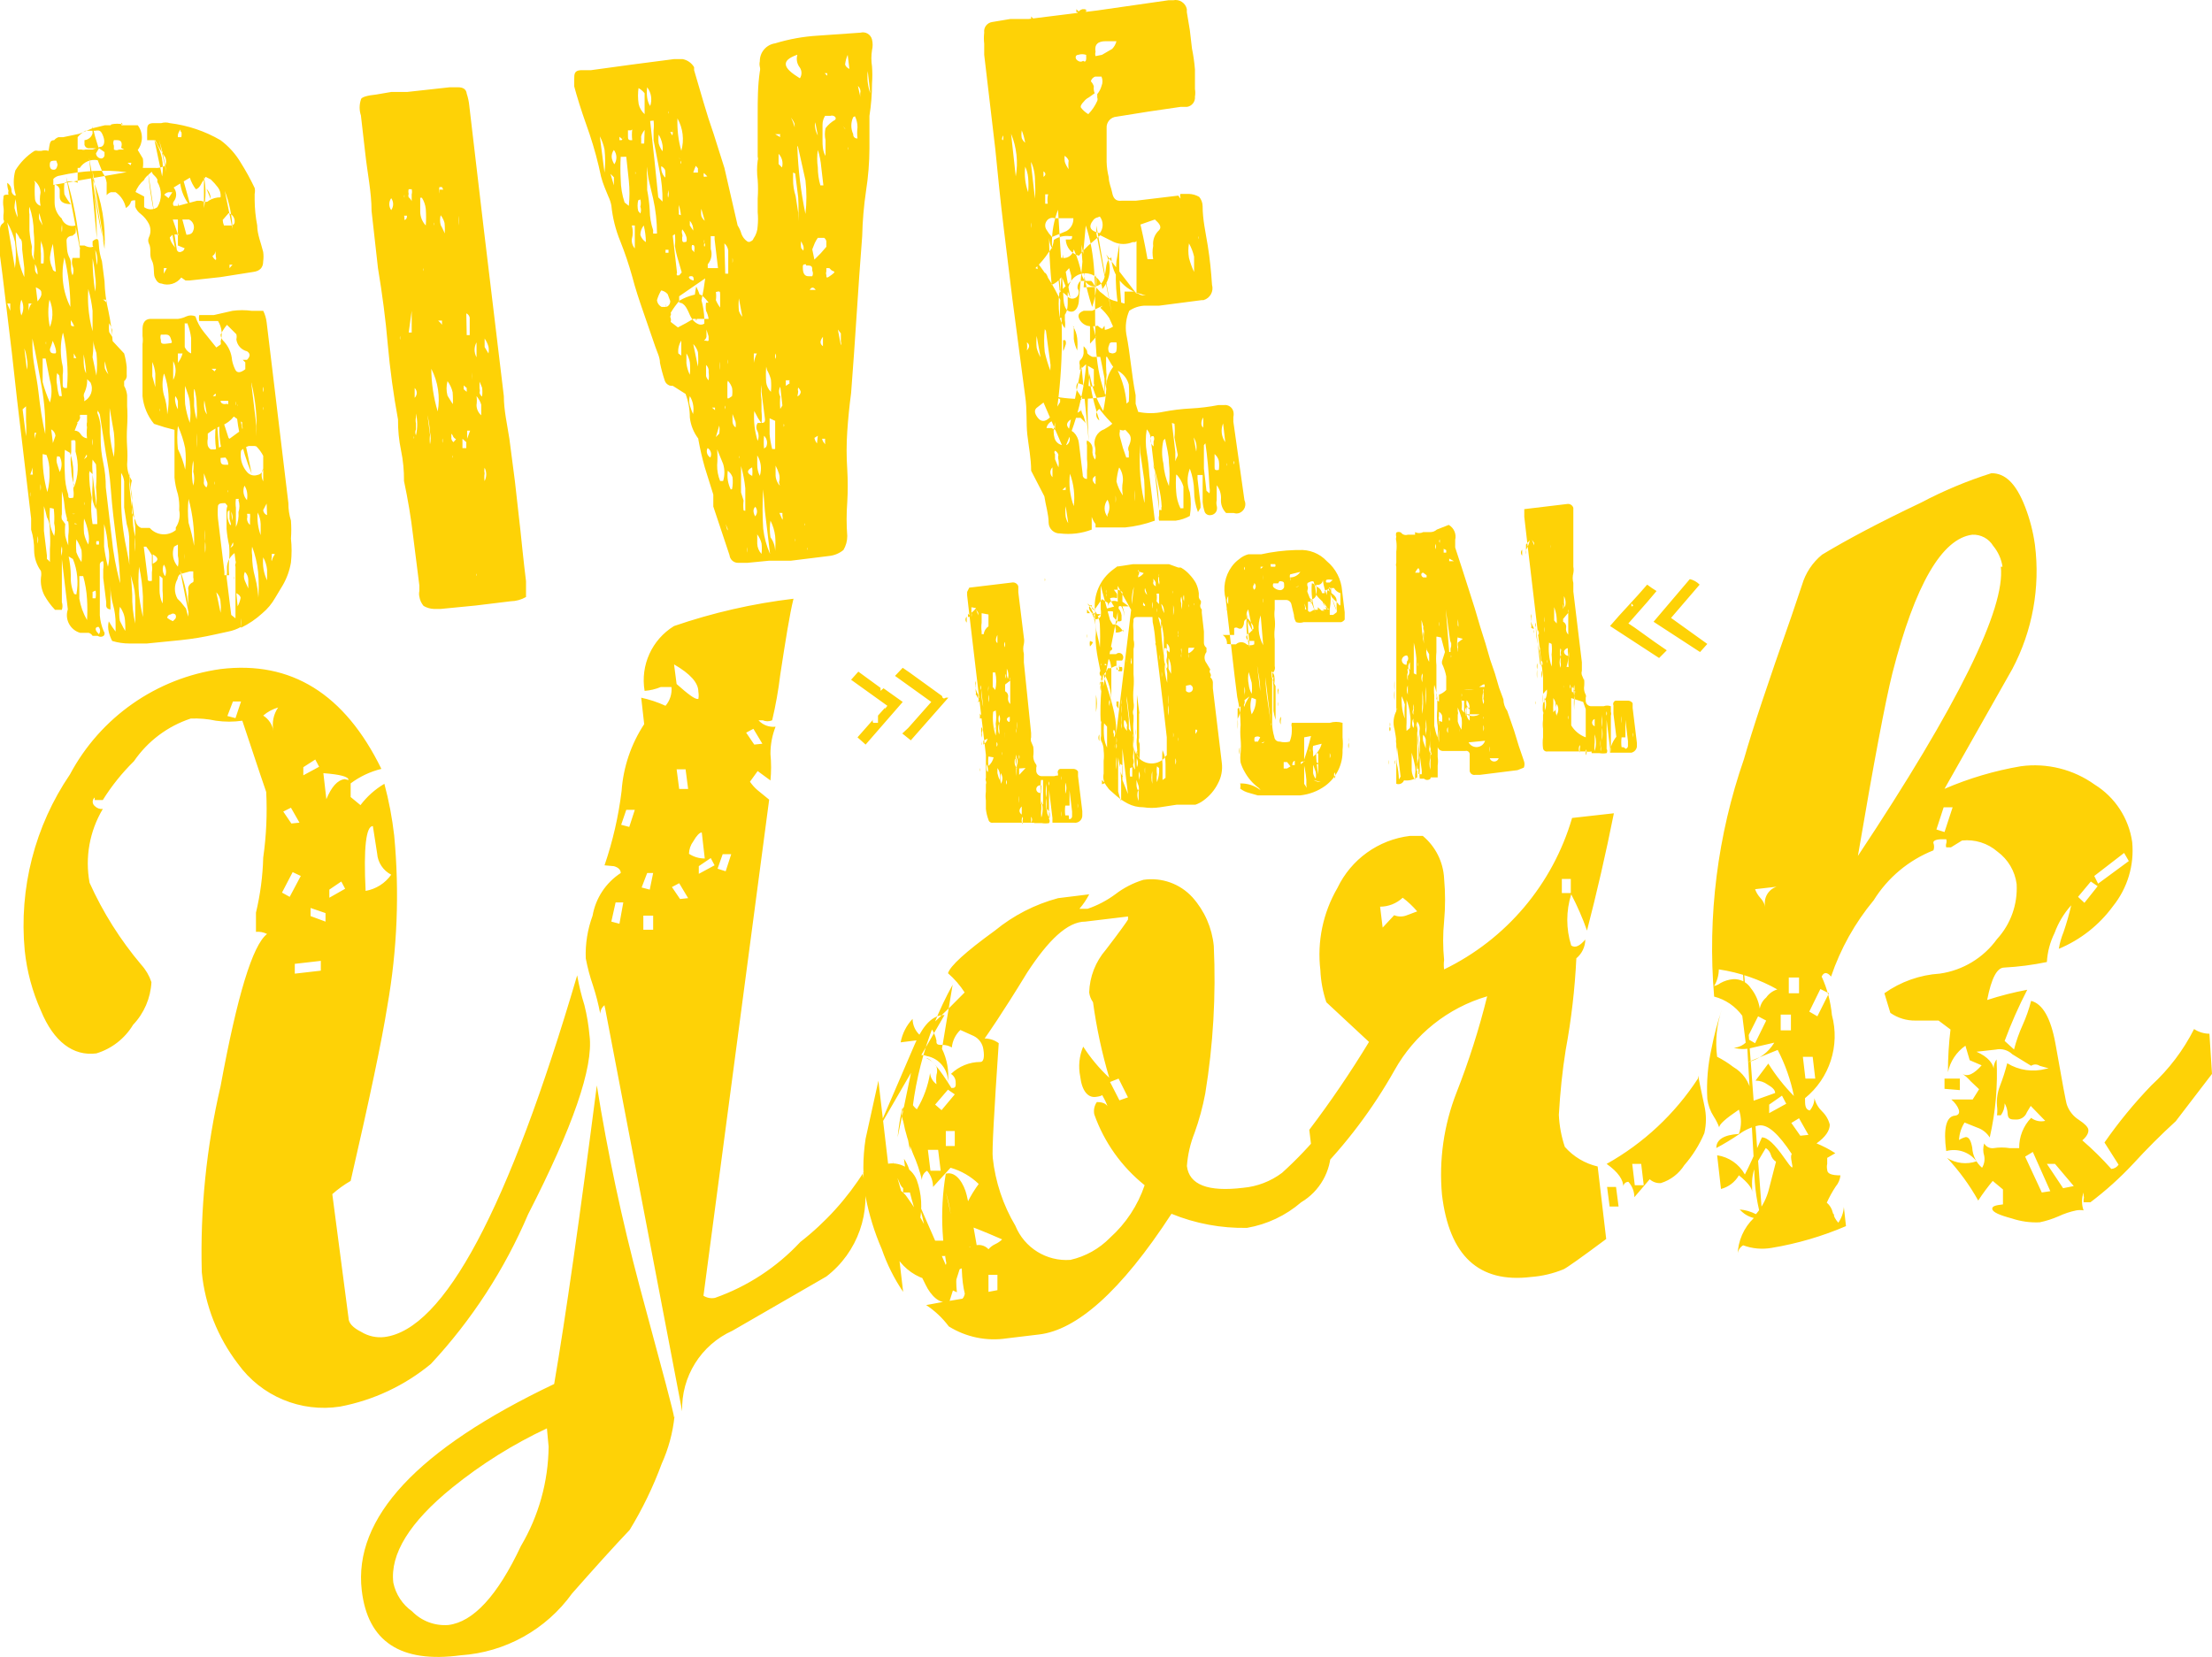 <?xml version="1.0" encoding="UTF-8"?>
<svg id="Layer_1" data-name="Layer 1" xmlns="http://www.w3.org/2000/svg" viewBox="0 0 163.498 122.488">
  <defs>
    <style>
      .cls-1 {
        fill: #fed206;
      }
    </style>
  </defs>
  <path class="cls-1" d="M9.996,14.807c-.189,0-.315,0-.347.189-.07.161-.192.294-.347.378-.089-.473-.361-.893-.757-1.167h-.347c-.123.044-.232.12-.315.221v-.914c-.032-.262-.13-.511-.284-.725l-.378-.946c-.516-.097-1.039.127-1.324.568h-.158v1.104c-.307-.157-.671-.157-.978,0-.032.283-.032.568,0,.851.128.26.287.503.473.725-.536,0-.82-.189-.82-.536v-.505s0-.315-.378-.41v1.324c-.004.458.192.896.536,1.198v.505c-.032.167-.032.338,0,.505.031-.198.031-.401,0-.599-.032-.124-.032-.254,0-.378.161.397.601.603,1.009.473.032.188.032.38,0,.568l-.221.189s-.473,0-.441.41,0,.82.221,1.23,0,.851.221,1.293c.095-.222.095-.472,0-.694-.063-.195-.063-.404,0-.599h.536v-.914h.347c.336.168.589.168.757,0l.158,1.451c.109-.506-.006-1.035-.315-1.451v-.315c.252-.221.41-.221.441,0s0,.694.252,1.482l.189,1.482c.017.733.113,1.463.284,2.176.156.738.261,1.486.315,2.239l.851.914c.093.33.157.668.189,1.009v.536c.032.19-.04.383-.189.505v.347c.12.214.195.45.221.694v.788c.032.504.032,1.01,0,1.514s-.032,1.01,0,1.514c.031.43.031.862,0,1.293.003.424.123.838.347,1.198-.094.319-.094.658,0,.978.032.346.032.694,0,1.041v.378l.284.599c.039.228.194.42.41.505h.631c.494.563,1.345.633,1.924.158v-.189c.254-.38.345-.846.252-1.293.025-.391-.007-.784-.095-1.167-.129-.399-.214-.812-.252-1.23v-3.532l-.725-.189-.788-.252c-.481-.584-.777-1.297-.851-2.05v-3.847c.031-.198.031-.401,0-.599v-.505c0-.473.189-.725.536-.757h2.081c.219-.029.432-.093.631-.189.211-.093.451-.093.662,0,.134.426.348.822.631,1.167l.914,1.135.315-.221c.03-.071.03-.15,0-.221.16-.508.091-1.061-.189-1.514h-1.387c-.032-.145-.032-.296,0-.441h1.072l1.387-.315c.471-.063.948-.063,1.419,0h.851c.132.267.217.555.252.851l.441,3.658,1.167,9.712c-.004.438.06.874.189,1.293.032.441.032.883,0,1.324.063.587.063,1.179,0,1.766-.099.588-.302,1.154-.599,1.671l-.284.473-.284.473c-.245.432-.565.817-.946,1.135-.471.432-1.002.793-1.577,1.072v-.694c-.032.209-.032.422,0,.631-.295.166-.614.283-.946.347l-1.009.221c-.822.185-1.653.322-2.491.41l-2.523.252h-1.261c-.438.001-.874-.062-1.293-.189-.111-.209-.196-.432-.252-.662-.063-.259-.063-.529,0-.788l.252.41.252.347v-.568c.003-.48-.06-.957-.189-1.419s-.193-.939-.189-1.419v1.766s-.284,0-.315-.252v-.284l-.221-1.797v-.631c.031-.198.031-.401,0-.599-.139,0-.252.113-.252.252v3.752c.031.402.127.796.284,1.167.092.097.092.25,0,.347-.132.095-.31.095-.441,0h-.378c-.064-.106-.165-.184-.284-.221h-.631c-.72-.205-1.138-.955-.933-1.675.006-.02.012-.039.018-.059l-.441-3.721v-.378c.032-.188.032-.38,0-.568-.077.236-.077.49,0,.725v3.406c.062.184.062.384,0,.568h-.505c-.307-.322-.572-.683-.788-1.072-.207-.409-.295-.868-.252-1.324.031-.156.031-.317,0-.473-.32-.441-.496-.969-.505-1.514.007-.523-.068-1.045-.221-1.545v-.82l-1.041-8.798-.378-3.406-.694-5.771L0,18.907v-1.987c-.002-.182.095-.351.252-.441.064-.072.064-.18,0-.252v-.315c.032-.209.032-.422,0-.631s-.032-.422,0-.631c0-.189,0-.284.378-.252-.031-.092-.031-.192,0-.284-.067-.192-.099-.395-.095-.599.193.125.311.338.315.568,0,.215.164.393.378.41-.101.284-.154.582-.158.883.055.237.128.469.221.694v-.189l-.158-1.387c.034-.059.034-.131,0-.189-.156-.557-.156-1.146,0-1.703.355-.586.841-1.083,1.419-1.451.082-.025.17-.025.252,0v.473c-.029-.169-.094-.33-.189-.473h.441c.175-.048.361-.048.536,0,.095-.599.095-.788.41-.788.083-.101.192-.177.315-.221h.347l1.198-.252.978-.41.914-.221h2.428c.41.541.41,1.288,0,1.829l.189.315.189.315c.032.23.032.464,0,.694h.851c.287.033.576-.034.82-.189.062-.184.062-.384,0-.568l-.315-.473-.252-.441-.189-.378h-.599v-.662c0-.347,0-.568.41-.599h.631c.205-.063.425-.063.631,0,1.324.161,2.6.59,3.752,1.261.597.444,1.101,1.001,1.482,1.64.384.609.732,1.241,1.041,1.892.032.145.032.296,0,.441v.441c.004.635.068,1.269.189,1.892,0,.662.284,1.293.441,1.955.032.23.032.464,0,.694,0,.473-.252.725-.757.788l-2.396.378-2.302.252h-.284l-.315-.221c-.342.459-.945.639-1.482.441-.189,0-.347-.158-.473-.441s0-.851-.221-1.261,0-.851-.221-1.261c-.063-.14-.063-.301,0-.441.158-.318.158-.691,0-1.009-.146-.281-.35-.529-.599-.725-.186-.134-.329-.321-.41-.536v-1.104l.662.347v.788c.29.215.687.215.978,0,.346-.572.346-1.289,0-1.86v-.189c-.066-.118-.151-.225-.252-.315-.08-.063-.136-.152-.158-.252-.347.284-.536.473-.568.599-.3.252-.528.578-.662.946v.568ZM2.775,38.741v1.451c.062-.184.062-.384,0-.568v-.883ZM.757,22.974v-.536h-.221l.221.536ZM1.671,30.258l.252,1.987c.032-.367.032-.736,0-1.104v-1.104l-.252.221ZM2.239,35.083h.189c-.031-.177-.031-.359,0-.536l-.189.536ZM2.239,36.376c-.031.114-.031.233,0,.347v-.347ZM3.689,41.547v-.946c.032-.399.032-.799,0-1.198,0-.378,0-.788-.221-1.167-.059-.277-.132-.551-.221-.82v1.829l.221,1.829v.252c.089.057.164.132.221.221ZM1.577,23.321c.191-.366.191-.801,0-1.167-.125.379-.125.788,0,1.167ZM1.104,19.821c.094-.648.094-1.307,0-1.955-.123-.497-.314-.974-.568-1.419l.568,3.374ZM1.797,25.749l.189,1.577c.063-.259.063-.529,0-.788-.029-.27-.092-.535-.189-.788ZM2.743,31.993h-.189v.441c.035-.198.098-.389.189-.568v.126ZM2.996,36.281c.032-.167.032-.338,0-.505-.014.157-.014.316,0,.473v.032ZM3.689,37.542c-.031.388-.031.778,0,1.167.057.319.164.628.315.914.076-.311.076-.635,0-.946.024-.358.013-.717-.032-1.072l-.284-.063ZM1.797,20.956v-1.135l-.158-1.387c0-.473,0-.725-.189-.82-.064-.165-.161-.315-.284-.441-.012.679.063,1.357.221,2.018.12.646.355,1.266.694,1.829l-.284-.063ZM3.153,33.569c-.026.948.091,1.894.347,2.806.13-.493.183-1.004.158-1.514.009-.421-.066-.839-.221-1.23l-.284-.063ZM2.397,25.024v.568c0,1.104.315,2.207.441,3.342s.284,2.207.505,3.153c.031-1.151-.054-2.303-.252-3.437-.221-1.167-.441-2.523-.694-3.626ZM2.397,22.438h-.284v.536c.029-.179.094-.35.189-.505l.095-.032ZM4.951,38.52v-.189c-.093-.33-.157-.668-.189-1.009-.032-.341-.096-.679-.189-1.009v-.189,1.892c-.032.124-.032.254,0,.378l.252.347c-.032.293-.032.589,0,.883.055.237.128.469.221.694v-.694c.047-.356.047-.716,0-1.072l-.095-.032ZM2.491,19.38c.032-.145.032-.296,0-.441.063-.597.063-1.2,0-1.797-.002-.633-.109-1.262-.315-1.86-.032.188-.032.38,0,.568v1.198c.03.404.093.805.189,1.198-.031.198-.031.401,0,.599l.221.599v.378c-.021.179.05.357.189.473.017-.329-.084-.653-.284-.914ZM5.644,43.944c.17-.878.083-1.787-.252-2.617l-.315-.189c.099.477.152.963.158,1.451-.026.455.061.91.252,1.324l.158.032ZM3.689,29.754c.158-.535.158-1.105,0-1.64l-.315-1.608h-.221v1.734c.136.519.316,1.025.536,1.514ZM4.225,33.727c-.062.184-.062.384,0,.568l.189.599c.185-.356.185-.779,0-1.135l-.189-.032ZM2.775,22.281c.21-.252.305-.441.284-.568,0-.189,0-.284-.41-.473l.126,1.041ZM3.91,32.749l.189-.536c-.019-.201-.137-.378-.315-.473l.126,1.009ZM3.406,25.245c-.03.071-.03.15,0,.221v-.221ZM4.793,33.254c-.032.588-.032,1.178,0,1.766.004.525.089,1.046.252,1.545,0,.221,0,.315.378.221.032-.188.032-.38,0-.568v-1.356c-.01-.473-.095-.941-.252-1.387l-.378-.221ZM5.644,39.844c-.031.325-.031.652,0,.978.094.257.221.501.378.725.032-.293.032-.589,0-.883-.094-.277-.221-.542-.378-.788v-.032ZM6.433,45.836c.032-.515.032-1.031,0-1.545-.033-.576-.128-1.147-.284-1.703h-.284v1.671c.094.555.286,1.089.568,1.577ZM3.91,25.15c-.059.225-.133.446-.221.662,0,.315.189.315.378.315s0-.568-.189-.978h.032ZM3.689,21.997c-.157.717-.157,1.459,0,2.176.303-.765.233-1.627-.189-2.333l.189.158ZM2.586,13.514c-.032.399-.032.799,0,1.198.026.234.186.432.41.505-.063-.323-.063-.655,0-.978-.007-.353-.183-.681-.473-.883l.063.158ZM3.027,17.929c-.032.272-.032.547,0,.82v.725h.189c.031-.325.031-.652,0-.978-.04-.251-.114-.495-.221-.725l.032.158ZM4.383,29.281h.189l-.189-1.514-.158-.189c-.063.302-.063.613,0,.914.019.268.072.533.158.788ZM2.901,15.753c-.031.156-.031.317,0,.473l.252.441-.252-.914ZM5.518,37.984h-.189c.071.027.15.027.221,0h-.032ZM5.518,38.678v.063h.189l-.189-.063ZM4.635,24.646c-.189.798-.189,1.63,0,2.428.032.209.032.422,0,.631v.662c0,.221,0,.347.315.315.063-.682.063-1.368,0-2.05-.035-.68-.13-1.355-.284-2.018l-.032.032ZM3.91,18.024c-.107.328-.181.666-.221,1.009-.001.274.064.545.189.788,0,.139.113.252.252.252l-.221-2.05ZM6.212,37.353c.032-.081.032-.171,0-.252v.252ZM6.212,38.331c-.032.367-.032.736,0,1.104.058.289.164.567.315.82.063-.291.063-.592,0-.883-.062-.359-.167-.708-.315-1.041ZM5.581,33.38v-.631c0-.189,0-.252-.315-.189v.82c-.063.408-.063.822,0,1.23.004.407.068.81.189,1.198-.025.082-.025.17,0,.252.342-.854.386-1.798.126-2.68ZM3.311,13.893c-.031.114-.031.233,0,.347.031-.114.031-.233,0-.347ZM4.415,21.934c.031.092.031.192,0,.284v-.284ZM6.843,43.754v.473h.221c.032-.188.032-.38,0-.568l-.221.095ZM7.284,46.908c.152-.159.152-.409,0-.568-.284,0-.284.252,0,.505v.063ZM4.635,23.227l-.189.158.189-.158ZM6.843,41.673v-.189.189ZM5.739,31.267l-.221.568c.182-.002.351.095.441.252.099.174.274.291.473.315-.032-.272-.032-.547,0-.82-.032-.124-.032-.254,0-.378v-.536h-.505c-.034.059-.034.131,0,.189-.032.162-.122.308-.252.41h.063ZM7.19,38.741c0-1.261-.221-2.491-.347-3.689l-.252-.252c.034.059.034.131,0,.189,0,.604.064,1.206.189,1.797-.074.651-.053,1.31.063,1.955h.347ZM4.761,19.033c-.281,1.234-.125,2.527.441,3.658-.004-1.232-.152-2.46-.441-3.658ZM5.234,23.636v.221c0,.189,0,.284.252.252-.065-.157-.15-.306-.252-.441v-.032ZM5.234,25.213v-.158.189-.032ZM6.212,33.948l.189-.158c.034-.059.034-.131,0-.189l-.189.347ZM7.316,40.254v-.252h-.189c-.025.082-.025.17,0,.252h.189ZM4.162,11.875c-.284,0-.441,0-.473.189s0,.441.189.473c.189.032.315,0,.378-.378l-.095-.284ZM5.455,26.128v.347h.189l-.189-.347ZM6.37,27.956c0-.594-.064-1.186-.189-1.766-.147-.462-.147-.957,0-1.419-.032.188-.032.38,0,.568v1.167c0,.378,0,.788.221,1.167.096.481.03.98-.189,1.419-.031.092-.031.192,0,.284s.031.192,0,.284c.512-.254.723-.874.473-1.387l-.315-.315ZM6.843,33.979c-.032.315-.032.631,0,.946v.914c-.032.367-.032.736,0,1.104.051.252.136.496.252.725.063-.545.063-1.095,0-1.64.047-.567.047-1.136,0-1.703l-.252-.347ZM7.978,41.894c.123-.497.123-1.017,0-1.514-.031-.556-.126-1.106-.284-1.64v1.671c.061.5.156.995.284,1.482ZM6.843,31.898v.536c-.046.165-.046.339,0,.505v-1.041ZM8.892,43.849c0-1.277-.095-2.552-.284-3.815-.158-1.23-.315-2.491-.41-3.784s-.221-1.86-.378-2.775l-.441-2.838c-.044-.116-.108-.222-.189-.315.034.059.034.131,0,.189.132.323.217.662.252,1.009v.914c0,.594.064,1.186.189,1.766.127.601.19,1.214.189,1.829l.536,4.541c.152,1.067.384,2.121.694,3.153l-.158.126ZM9.239,47.002c.032-.378.032-.757,0-1.135-.026-.366-.157-.716-.378-1.009-.063.344-.063.697,0,1.041.16.336.339.662.536.978l-.158.126ZM7.126,27.767c.063-.555.063-1.116,0-1.671-.185-.483-.281-.996-.284-1.514v-1.608c-.059-.544-.165-1.082-.315-1.608-.031.43-.031.862,0,1.293.047.618.152,1.231.315,1.829.077.639.077,1.285,0,1.924l.284,1.356ZM9.996,46.088v-1.671c.006-.503-.068-1.003-.221-1.482s-.227-.979-.221-1.482v-1.451c.007-.428-.057-.854-.189-1.261l-.189-1.23v-1.924c-.026-.224-.101-.44-.221-.631v2.05c.009,1.166.136,2.328.378,3.469.246,1.141.394,2.302.441,3.469-.017.721.058,1.442.221,2.144ZM8.104,30.164v1.829c.059.606.164,1.207.315,1.797.063-.597.063-1.2,0-1.797l-.315-1.829ZM7.032,21.555c.063-.376.063-.759,0-1.135-.032-.445-.095-.888-.189-1.324,0,.82.063,1.64.189,2.46ZM5.739,10.14v.914h.284c.092.031.192.031.284,0h.536l.536-.189c.315,0,.41-.378.252-.788s-.252-.473-.599-.41h-.725c-.216.122-.409.282-.568.473ZM7.757,26.727c-.031.177-.031.359,0,.536.065.147.15.285.252.41-.117-.316-.202-.644-.252-.978v.032ZM7.284,10.96h-.788c-.124-.031-.221-.128-.252-.252v-.347c.285-.029.523-.229.599-.505-.013-.168-.013-.337,0-.505l.189.757.252.82v.032ZM7.82,22.533c-.034-.059-.034-.131,0-.189s.034-.131,0-.189h-.221c.098.028.178.097.221.189v.189ZM9.996,40.79v-1.86l-.221-1.86-.189-1.482v-.82c-.032.462-.032.926,0,1.387l.221,1.829c-.018.574.045,1.147.189,1.703-.047.366-.047.737,0,1.104ZM10.564,46.246v-2.144c-.03-.743-.125-1.481-.284-2.207-.063.713-.063,1.431,0,2.144.098.745.246,1.482.441,2.207h-.158ZM8.072,23.889c-.031.22-.031.443,0,.662l.221.347v-.505c-.054-.176-.128-.345-.221-.505ZM7.316,10.96l-.221.378c.015.202.176.363.378.378.139,0,.252-.113.252-.252v-.221l-.41-.284ZM10.816,40.412h-.189l.284,2.27c0,.221,0,.315.315.252v-.631c.031-.177.031-.359,0-.536v-.725c-.129-.233-.276-.454-.441-.662l.032.032ZM12.014,44.606c.032-.315.032-.631,0-.946v-.914l-.221-.189v1.072c0,.315.063.626.189.914l.032.063ZM11.289,40.98v.694c.441-.221.473-.441,0-.694ZM8.955,9.068c.032.23.032.464,0,.694h-.946c-.009-.212.071-.418.221-.568.28-.062.571-.062.851,0l-.126-.126ZM8.955,10.929c.105-.378.011-.568-.284-.568h-.252c-.062.13-.062.28,0,.41v.284c.119.062.26.062.378,0h.378l-.221-.126ZM12.109,42.777c.217-.313.217-.728,0-1.041-.187.393-.035.863.347,1.072h-.347v-.032ZM12.771,45.93l.189-.189c.064-.095.064-.22,0-.315-.097-.092-.25-.092-.347,0-.139,0-.252.113-.252.252.231.178.501.297.788.347l-.378-.095ZM13.906,45.583c.032-.272.032-.547,0-.82v-.725c.031-.177.031-.359,0-.536,0,0,0-.315.378-.473.031-.114.031-.233,0-.347v-.441h-.252l-.568.158s-.284,0-.347.41c-.253.45-.253,1,0,1.451l.252.252.378.473.158.599ZM9.712,12.032h-.284l.221.189.063-.189ZM12.865,40.412c-.183.509-.074,1.077.284,1.482.063-.27.063-.55,0-.82v-.82l-.284.158ZM11.478,28.619v-1.009c-.029-.294-.103-.581-.221-.851v1.041l.221.82ZM11.793,30.195v.221c.03-.071.03-.15,0-.221ZM12.109,27.641c-.128.507-.128,1.038,0,1.545.162.467.248.957.252,1.451.195-1,.119-2.035-.221-2.996h-.032ZM11.888,24.74c-.043.122-.043.256,0,.378,0,.221,0,.347.441.284s.41,0,.315-.315-.189-.378-.568-.347h-.189ZM11.888,26.506v-.378.378ZM13.622,40.948v.41c.016-.147.016-.295,0-.441v.032ZM13.149,30.258v-.599c-.037-.137-.102-.266-.189-.378-.032.145-.032.296,0,.441.029.189.094.371.189.536ZM13.685,34.736c.063-.534.063-1.074,0-1.608-.116-.565-.296-1.115-.536-1.64-.063.566-.063,1.137,0,1.703.238.481.418.99.536,1.514v.032ZM14.347,40.38c.037-1.181-.101-2.36-.41-3.5-.063.587-.063,1.179,0,1.766.173.558.31,1.127.41,1.703v.032ZM12.802,28.083c.236-.432.236-.955,0-1.387v1.387ZM12.329,19.821h-.221v.41l.221-.41ZM14.032,31.204c.063-.45.063-.906,0-1.356,0-.441-.221-.883-.347-1.324-.031.451-.031.904,0,1.356.067.473.183.938.347,1.387v-.063ZM14.284,34.042c-.126.614-.126,1.247,0,1.86.094-.34.094-.7,0-1.041.033-.262.033-.527,0-.788v-.032ZM13.496,26.128h-.347v.694c.159-.207.276-.443.347-.694ZM15.167,40.853c.032-.272.032-.547,0-.82v-.883c-.032.293-.032.589,0,.883-.032.283-.032.568,0,.851v-.032ZM12.739,14.208h-.284c-.124.024-.236.091-.315.189l.315.252.284-.441ZM13.055,17.361h.441c.41,0,.694,0,.788-.315.134-.314-.006-.677-.315-.82h-1.198l.378,1.104h-.378l-.221.221c.029.169.094.33.189.473l.41.568c.086.058.198.058.284,0,.091-.028.162-.098.189-.189.089-.122.089-.288,0-.41-.128-.26-.287-.503-.473-.725l-.095.095ZM15.073,34.988v.599c-.039.173.038.351.189.441.097-.154.097-.35,0-.505l-.189-.536ZM13.843,23.889c-.059.034-.131.034-.189,0v1.766c.09.214.259.383.473.473v-1.135c-.046-.379-.142-.75-.284-1.104ZM14.347,28.776c-.032.23-.032.464,0,.694v.536c.03.342.093.68.189,1.009v2.081c.032-.357.032-.715,0-1.072s-.032-.715,0-1.072c.032-.336.032-.673,0-1.009-.004-.394-.057-.786-.158-1.167h-.032ZM16.776,41.894v.473c-.031.177-.031.359,0,.536l.315,2.554.315.252v-3.815c-.03-.071-.03-.15,0-.221s.03-.15,0-.221l-.189-1.545c-.004-.525-.089-1.046-.252-1.545v-.631c-.061-.201-.169-.385-.315-.536-.284,0-.473,0-.536.189-.031.325-.031.652,0,.978l.473,3.91v.252h.347c-.032-.367-.032-.736,0-1.104s.032-.736,0-1.104c-.094-.405-.157-.816-.189-1.23v-1.23c-.026-.307.091-.609.315-.82-.003.636.061,1.27.189,1.892s.192,1.256.189,1.892c-.38.231-.626.629-.662,1.072ZM16.303,45.3c.03-.251.03-.505,0-.757-.004-.283-.117-.554-.315-.757l.315,1.514ZM16.303,14.587c.032-.257-.035-.517-.189-.725-.162-.214-.341-.415-.536-.599l-.378-.189-.284.441s-.189.441-.441.473c-.196-.256-.345-.544-.441-.851l-.631.378-.568.347c.248.302.248.738,0,1.041-.064.095-.064.22,0,.315h.315l1.419-.378h.284s.441.189.568,0c.264-.168.57-.256.883-.252ZM14.82,26.632h.221-.221ZM14.82,28.429c-.031-.114-.031-.233,0-.347v.347ZM15.104,29.596c-.031.198-.031.401,0,.599.03.159.094.31.189.441l-.189-1.041ZM15.861,35.587c-.032.081-.032.171,0,.252v-.252ZM16.965,32.434l.473-.347.473-.347c.03-.071.03-.15,0-.221-.031-.092-.031-.192,0-.284l-.315-.221-.315-.221c-.228.297-.534.526-.883.662-.373.15-.724.351-1.041.599v.378c-.032.167-.032.338,0,.505.036.118.115.22.221.284h.315c.301-.099.572-.273.788-.505.03-.071.03-.15,0-.221-.031-.092-.031-.192,0-.284l.284.221ZM13.338,9.573c-.088.112-.152.241-.189.378v.189h.252c.031-.135.031-.275,0-.41h-.063v-.158ZM16.303,33.853c0,.347,0,.505.347.505h.221c0-.195-.067-.384-.189-.536l-.378.032ZM15.735,29.281h.189c.034-.059.034-.131,0-.189l-.189.189ZM16.839,36.187c-.025-.082-.025-.17,0-.252v.284c-.034.059-.034.131,0,.189v-.221ZM16.839,37.795c-.032.188-.032.38,0,.568.035.167.099.327.189.473.217-.347.217-.788,0-1.135l-.189.095ZM17.028,40.507l.189-.158c.032-.081.032-.171,0-.252l-.189.41ZM17.312,42.84c.03-.071.03-.15,0-.221v.221ZM17.564,44.827c.106-.197.181-.41.221-.631,0,0,0-.189-.315-.347l.095.978ZM15.987,27.263h-.347l.221.189.126-.189ZM16.87,29.88v-.252h-.568c0,.221.284.284.441.221l.126.032ZM17.658,36.88h-.221c-.031.22-.031.443,0,.662v1.419c.157-.346.222-.726.189-1.104.096-.286.096-.596,0-.883l.032-.095ZM18.352,43.502v-.631c-.002-.225-.092-.441-.252-.599-.093.211-.093.451,0,.662l.252.568ZM16.776,24.015c-.186.222-.345.465-.473.725.013.195.104.377.252.505.35.382.561.871.599,1.387.045.229.119.452.221.662.126.294.378.294.757,0v-.505l-.189-.189h.315c.252-.252.252-.473,0-.631-.421-.102-.735-.453-.788-.883.032-.124.032-.254,0-.378l-.694-.694ZM15.924,18.528c0,.284-.221.41-.221.378.037.136.128.25.252.315.03-.071.03-.15,0-.221l-.032-.473ZM18.825,32.97h-.441c-.216.065-.411.185-.568.347-.032.209-.032.422,0,.631.059.365.223.705.473.978.184.199.467.273.725.189.266-.033.46-.268.441-.536v-.883c-.132-.256-.302-.49-.505-.694l-.126-.032ZM19.077,44.448c.063-.724.063-1.452,0-2.176-.068-.636-.217-1.261-.441-1.86-.032.209-.032.422,0,.631-.004.554.07,1.106.221,1.64.154.587.239,1.19.252,1.797l-.032-.032ZM18.258,36.943c.032-.188.032-.38,0-.568-.029-.169-.094-.33-.189-.473-.152.364-.078.782.189,1.072v-.032ZM17.564,29.943l-.158-.252v.221l.158.189v-.158ZM18.51,37.984h-.252c.032.124.032.254,0,.378.007.172.087.333.221.441v-.441c.015-.126.015-.253,0-.378h.032ZM19.267,39.561v-.82c-.01-.297-.085-.587-.221-.851-.05.567.026,1.137.221,1.671ZM19.456,41.2c-.066.583.033,1.173.284,1.703v-.788c-.031-.321-.128-.632-.284-.914ZM17.185,19.569h-.221v.252l.221-.252ZM16.555,16.668h.536c.139,0,.252-.113.252-.252.028-.297-.156-.574-.441-.662l-.441.505c.008.141.04.28.095.41ZM19.708,37.227l-.252.473c.005.173.119.325.284.378l-.032-.851ZM19.456,34.641c-.157.296-.157.65,0,.946v-.946ZM18.573,28.335l.378,3.153v.757c.07-1.336-.058-2.675-.378-3.973v.063ZM20.307,40.948h-.221v.284c-.032.081-.032.171,0,.252.03-.159.094-.31.189-.441l.032-.095ZM19.456,28.997c.031-.135.031-.275,0-.41-.031.135-.031.275,0,.41ZM19.456,30.29v-.221c-.032.081-.032.171,0,.252v-.032ZM20.559,40.191h.158-.158ZM20.339,31.425v1.451-1.451ZM36.767,25.339l.473,3.942c0,1.041.252,2.113.41,3.153l.41,3.153.41,3.658s.252,2.491.41,3.721v1.167c-.346.199-.736.308-1.135.315l-2.586.315-2.586.252h-.505c-.267-.01-.527-.086-.757-.221-.168-.197-.277-.438-.315-.694-.031-.135-.031-.275,0-.41v-.41l-.473-3.752c-.147-1.261-.368-2.586-.662-3.973.008-.763-.066-1.524-.221-2.27s-.229-1.508-.221-2.27c-.336-1.829-.589-3.679-.757-5.55-.158-1.86-.41-3.752-.725-5.644l-.473-4.225c0-1.387-.315-2.838-.473-4.32l-.315-2.743c-.125-.379-.125-.788,0-1.167,0-.189.505-.315,1.135-.378l1.104-.189h1.167l3.153-.347h.631c.378,0,.599.158.631.473.096.286.16.582.189.883l1.041,8.861,1.041,8.672ZM27.686,8.848c.03.071.03.15,0,.221.03-.071.03-.15,0-.221ZM29.578,24.835c-.031.092-.031.192,0,.284v-.284ZM30.587,32.434c.034-.059.034-.131,0-.189v.189ZM28.916,14.65c-.189.264-.189.619,0,.883.189-.264.189-.619,0-.883ZM30.745,30.416v.441c-.032.145-.032.296,0,.441v.441c-.063.14-.063.301,0,.441.126-.529.126-1.08,0-1.608v-.158ZM30.209,24.582h.221v-1.608l-.221,1.608ZM30.65,27.736c.028.06.028.129,0,.189v-.189ZM30.65,29.407c.2-.194.206-.513.012-.713-.004-.004-.008-.008-.012-.012v.725ZM31.564,30.416l.221,1.734c-.032.23-.032.464,0,.694.063-.291.063-.592,0-.883-.035-.522-.12-1.039-.252-1.545h.032ZM29.893,14.397c-.03.071-.03.15,0,.221v-.221ZM29.893,15.722c-.031.114-.031.233,0,.347v.189s.189,0,.189-.315h-.315l.126-.221ZM32.353,30.416c.192-1.075.026-2.182-.473-3.153.004,1.068.164,2.131.473,3.153ZM30.429,14.807v-.441c.032-.124.032-.254,0-.378h-.221c-.031.114-.031.233,0,.347-.032.081-.032.171,0,.252.097.074.173.171.221.284v-.063ZM31.281,20.136v-.315c-.03.071-.03.15,0,.221v.095ZM32.7,32.749c.031-.114.031-.233,0-.347v-.189.221c-.01.094-.01.189,0,.284v.032ZM31.06,14.618v1.041c.007.376.153.735.41,1.009.032-.409.032-.82,0-1.23-.032-.291-.129-.571-.284-.82h-.126ZM33.362,32.056v.378c.022.1.078.189.158.252l.189-.221c-.123-.052-.215-.156-.252-.284l-.095-.126ZM33.078,30.984v.221-.221ZM33.078,30.069v.221-.221ZM33.456,33.853c.034-.059.034-.131,0-.189v.189ZM33.456,30.227c.032-.409.032-.82,0-1.23-.067-.297-.195-.577-.378-.82-.095.351-.095.721,0,1.072.181.316.381.622.599.914l-.221.063ZM32.668,24.109v-.41h-.284c.121.1.227.217.315.347l-.032.063ZM32.069,16.447c-.03.071-.03.15,0,.221v-.221ZM32.069,17.425h.315-.315ZM34.182,32.434v.694h.284v-.441l-.284-.252ZM35.222,42.399c-.034.059-.034.131,0,.189v-.189ZM32.857,17.425c.032-.315.032-.631,0-.946-.056-.206-.152-.399-.284-.568-.063.238-.063.488,0,.725.164.292.301.598.41.914l-.126-.126ZM34.245,27.231v-.189.189ZM34.497,28.682l-.221-.189v.284l.221.189v-.284ZM34.749,31.835h-.221v.599l.221-.599ZM32.668,13.83h-.189c-.031.156-.031.317,0,.473v-.284h.284l-.095-.189ZM35.222,29.281c.031.22.031.443,0,.662.001.29.128.566.347.757v-.788c-.071-.232-.189-.446-.347-.631ZM34.497,24.772h.221v-1.293c-.028-.14-.122-.257-.252-.315l.032,1.608ZM34.875,27.578v.505c.016-.189.016-.379,0-.568v.063ZM35.821,35.556c.157-.307.157-.671,0-.978-.031.135-.031.275,0,.41-.031.199-.031.401,0,.599v-.032ZM36.168,39.561h.189-.189ZM35.443,28.209v.505c.032.103.032.213,0,.315.026.115.093.216.189.284.031-.22.031-.443,0-.662l-.189-.441ZM33.898,15.217v1.451c.031-.241.031-.485,0-.725v-.725ZM35.222,25.308c-.191.343-.191.761,0,1.104v-1.104ZM37.146,42.241h.189-.189ZM36.105,26.128c.032-.167.032-.338,0-.505-.062-.214-.158-.416-.284-.599v.631l.284.473ZM49.727,28.524c-.272.026-.524-.147-.599-.41-.141-.424-.257-.855-.347-1.293,0-.41-.221-.82-.347-1.198l-.914-2.649c-.284-.82-.568-1.671-.788-2.523-.247-.888-.542-1.761-.883-2.617-.348-.846-.571-1.738-.662-2.649-.045-.229-.119-.452-.221-.662l-.284-.694c-.098-.247-.182-.5-.252-.757-.221-1.067-.505-2.12-.851-3.153-.347-.978-.694-1.987-.978-2.964l-.158-.568v-.505c0-.41,0-.662.473-.694h.757l2.996-.41,3.153-.41h.631c.357.068.667.286.851.599v.221l.694,2.365c.231.799.484,1.587.757,2.365l.378,1.198.41,1.293.978,4.257c.126.194.222.407.284.631.081.215.223.402.41.536.082.069.202.069.284,0,.091-.028.162-.098.189-.189.197-.277.307-.606.315-.946.032-.336.032-.673,0-1.009v-1.009c.032-.462.032-.926,0-1.387-.063-.471-.063-.948,0-1.419.031-.092.031-.192,0-.284v-3.153c0-1.041,0-2.081.158-3.153.031-.114.031-.233,0-.347-.031-.135-.031-.275,0-.41-.007-.664.478-1.23,1.135-1.324,1.025-.313,2.083-.504,3.153-.568l3.153-.221c.37-.098.75.122.848.493.001.004.002.008.003.012.063.259.063.529,0,.788-.063.397-.063.801,0,1.198.032.42.032.841,0,1.261,0,.803-.064,1.604-.189,2.396v2.396c-.004,1.056-.089,2.11-.252,3.153-.164,1.107-.259,2.224-.284,3.342-.158,1.987-.284,3.91-.41,5.802s-.252,3.815-.41,5.802c-.126.946-.221,1.892-.284,2.838-.063.934-.063,1.872,0,2.806.047.809.047,1.619,0,2.428-.063.829-.063,1.662,0,2.491.003.366-.095.727-.284,1.041-.306.249-.679.402-1.072.441l-2.806.347h-1.608l-1.608.158h-.694c-.325.002-.598-.244-.631-.568l-.599-1.797-.599-1.797v-.883l-.631-2.018c-.189-.662-.347-1.356-.473-2.05v-.063c-.35-.458-.569-1.003-.631-1.577,0-.592-.107-1.18-.315-1.734l-.946-.599ZM44.682,12.758c.063-.566.063-1.137,0-1.703-.068-.341-.185-.67-.347-.978l.347,2.68ZM45.376,12.19c.247-.326.247-.777,0-1.104-.132.17-.189.386-.158.599.041.181.116.352.221.505h-.063ZM45.376,13.704v-.599l-.252-.252.252.851ZM46.101,11.591h-.221c-.032.557-.032,1.115,0,1.671.007.579.102,1.153.284,1.703l.315.252c.063-.619.063-1.242,0-1.86l-.189-1.766h-.189ZM45.502,6.514l-.189.221.189-.221ZM46.007,10.298l-.221-.189v.252h.158c.101-.09.186-.197.252-.315l-.189.252ZM46.921,18.56v-1.892h-.221c.095.33.095.679,0,1.009-.032.338.126.666.41.851l-.189.032ZM47.583,16.668c-.161.195-.25.44-.252.694.069.222.214.412.41.536-.006-.415-.059-.827-.158-1.23ZM46.953,12.884c.034-.059.034-.131,0-.189v.189ZM47.173,14.807c-.063.259-.063.529,0,.788l.158.189c.063-.162.063-.342,0-.505.047-.176.047-.36,0-.536l-.158.063ZM46.637,9.636h-.221v.41c0,.221,0,.347.315.315-.033-.262-.033-.527,0-.788l-.095.063ZM48.876,21.461c-.137.227-.243.471-.315.725.021.217.152.408.347.505h.347c.181-.069.296-.248.284-.441l-.189-.505c-.136-.16-.328-.261-.536-.284h.063ZM47.835,12.316c-.032.293-.032.589,0,.883v.851c.096.489.159.984.189,1.482.005.504.09,1.005.252,1.482v.252h.284c0-.87-.094-1.737-.284-2.586-.189-.851-.441-1.64-.441-2.365ZM47.205,6.451c-.063.407-.063.822,0,1.23.064.293.218.557.441.757v-1.545c-.152-.19-.346-.341-.568-.441h.126ZM47.646,9.604c-.189.252-.284.441-.252.599v.41h.221l.032-1.009ZM52.376,22.375c-.154-.211-.335-.401-.536-.568-.195-.063-.404-.063-.599,0-.353.09-.693.228-1.009.41-.248.284-.47.59-.662.914.034.059.034.131,0,.189s-.034.131,0,.189c.031.092.031.192,0,.284l.536.41.599-.315.536-.315h1.135c-.029-.209-.093-.411-.189-.599-.031-.199-.031-.401,0-.599h.189ZM47.835,6.451c-.034.251-.034.506,0,.757.026.224.101.44.221.631.164-.47.081-.991-.221-1.387ZM48.056,8.942l.315,2.869.284,2.775.315.315c.008-.763-.066-1.524-.221-2.27l-.441-2.27v-.725c.031-.241.031-.485,0-.725l-.252.032ZM49.412,18.686v-.221h-.221v.221h.221ZM50.358,26.285v-1.104c-.18.281-.258.615-.221.946l.221.158ZM49.16,13.231c.031-.22.031-.443,0-.662-.061-.123-.161-.223-.284-.284-.04.366.116.725.41.946h-.126ZM48.939,11.307c.063-.238.063-.488,0-.725-.051-.222-.136-.435-.252-.631-.031.22-.031.443,0,.662.074.256.203.493.378.694h-.126ZM51.178,30.794c.156-.508.087-1.059-.189-1.514-.063.227-.063.467,0,.694.086.28.191.554.315.82h-.126ZM50.736,26.128v.725c.035.296.12.584.252.851.031-.304.031-.61,0-.914-.035-.236-.121-.462-.252-.662ZM49.381,14.208c-.031.135-.031.275,0,.41.062-.184.062-.384,0-.568v.158ZM49.727,17.425l.315,2.743c-.034.059-.034.131,0,.189h.158l.189-.221-.347-1.198c-.068-.249-.121-.502-.158-.757.031-.294.031-.589,0-.883l-.158.126ZM50.421,16.983c-.032.103-.032.213,0,.315.032.081.032.171,0,.252,0,.315,0,.41.315.315.031-.114.031-.233,0-.347-.066-.208-.173-.401-.315-.568v.032ZM52.282,33.159c-.1.245-.006.526.221.662.124-.246.043-.545-.189-.694l-.032.032ZM49.381,8.69v-.284c.034-.059.034-.131,0-.189v.473ZM49.727,9.762h-.189l.158.252c.046-.154.046-.319,0-.473l.032.221ZM50.327,15.911c-.021-.258-.074-.512-.158-.757v.41c.015.094.015.19,0,.284l.158.063ZM51.273,20.799c0-.284,0-.41-.252-.378s0,.284.252.315v.063ZM51.588,27.105c.032-.357.032-.715,0-1.072-.064-.225-.184-.431-.347-.599l.347,1.671ZM50.327,11.843c-.031.092-.031.192,0,.284.03-.071.03-.15,0-.221-.022-.1-.078-.189-.158-.252l.158.189ZM50.989,16.321v.347l.252.378c.015-.266-.076-.526-.252-.725ZM51.336,18.654c-.03-.071-.03-.15,0-.221,0-.221,0-.347-.189-.315-.031.114-.031.233,0,.347l.189.189ZM50.358,11.149c.227-.805.125-1.667-.284-2.396-.032.809.064,1.618.284,2.396ZM53.007,33.222c.031.388.031.778,0,1.167-.006.4.069.797.221,1.167h.221c.126-.411.126-.85,0-1.261l-.441-1.072ZM52.187,25.182c.059.034.131.034.189,0v-.315l-.158-.505v.536c-.026.115-.093.216-.189.284h.158ZM52.187,26.979v.82c.032.121.098.23.189.315.031-.198.031-.401,0-.599,0,0,.063-.315-.189-.536ZM52.912,30.132h-.284l.221.189v-.189h.063ZM52.912,32.308l.252-.252c.031-.198.031-.401,0-.599l-.252.851ZM53.448,36.912h.221-.284.063ZM53.795,39.308c-.034-.059-.034-.131,0-.189l-.158-.378.158.568ZM54.11,36.155c.058-.291.069-.589.032-.883-.068-.188-.188-.352-.347-.473-.069.474.008.958.221,1.387l.095-.032ZM51.462,12.19c-.087.184-.161.373-.221.568h.347v-.315l-.189-.221.063-.032ZM53.196,27.326v-.599c-.031.209-.031.422,0,.631v-.032ZM52.061,17.708c-.031.092-.031.192,0,.284-.032.081-.032.171,0,.252.069-.082.069-.202,0-.284v-.284.032ZM53.606,30.574v-.347c.025-.082.025-.17,0-.252-.031.092-.031.192,0,.284v.347-.032ZM51.84,15.438c-.031.177-.031.359,0,.536.054.135.141.254.252.347l-.252-.883ZM53.07,19.821l-.252-2.144v-.221h-.284v.946c.132.391.048.822-.221,1.135v.284h.757ZM53.764,26.916c.031-.114.031-.233,0-.347v.347ZM53.764,28.303v.978c0,.221,0,.252.347,0,.031-.198.031-.401,0-.599-.061-.201-.169-.385-.315-.536l-.032.158ZM55.088,37.763v-1.671c-.057-.555-.162-1.104-.315-1.64v1.955l.189.599c-.032.241-.032.485,0,.725l.126.032ZM54.363,31.646c.031-.156.031-.317,0-.473l-.221-.568v.568c.01.179.103.342.252.441l-.032.032ZM52.282,13.041l-.252-.252c-.031.092-.031.192,0,.284l.252-.032ZM53.228,22.974v-1.198c0-.221,0-.284-.315-.189.031.198.031.401,0,.599.095.227.223.44.378.631l-.063.158ZM54.615,33.885c.034-.059.034-.131,0-.189v.189ZM55.214,39.119c.03.071.03.15,0,.221v-.221ZM55.214,40.853c.031-.135.031-.275,0-.41v.41ZM55.593,35.241c.032-.23.032-.464,0-.694-.41.221-.41.441,0,.631v.063ZM55.971,39.529v.662c.01.282.122.551.315.757.033-.262.033-.527,0-.788-.064-.254-.182-.49-.347-.694l.032.063ZM54.457,25.055l-.158-.189.158.189ZM55.813,37.479c-.158.158-.158.378,0,.694.188-.205.188-.52,0-.725v.032ZM53.606,20.231h.221v-1.703c-.023-.208-.124-.4-.284-.536l.063,2.239ZM54.836,29.439v-.158.158ZM56.412,36.187c-.063.966-.063,1.935,0,2.901.075.642.245,1.269.505,1.86l-.378-3.153-.126-1.608ZM56.16,35.178c.16-.508.091-1.061-.189-1.514v.694c-.002.284.063.565.189.82ZM56.16,31.267c.284,0,.41,0,.378-.315l-.252-1.987v-.505c-.065.365-.065.739,0,1.104v.851c.032.293.032.589,0,.883l-.252-.378-.284-.536c-.059.745.027,1.495.252,2.207.095-.222.095-.472,0-.694-.128-.191-.128-.44,0-.631h.158ZM54.142,19.821v-.378c.032-.124.032-.254,0-.378v.757ZM54.615,22.06c-.031.304-.031.61,0,.914.052.163.138.313.252.441l-.252-1.356ZM57.295,40.727c.032-.367.032-.736,0-1.104-.048-.396-.166-.78-.347-1.135-.063.408-.063.822,0,1.23.217.293.338.645.347,1.009ZM55.939,26.128h-.221v.694c.04-.241.114-.474.221-.694ZM56.633,33.033c.126-.279.063-.607-.158-.82-.031.315-.031.631,0,.946l.158-.126ZM56.633,27.105c-.031.388-.031.778,0,1.167.038.263.159.506.347.694.031-.304.031-.61,0-.914-.062-.243-.157-.477-.284-.694l-.063-.252ZM56.885,30.921v1.167c.032.372.096.742.189,1.104h.221v-2.081l-.41-.189ZM57.579,35.651c.063-.205.063-.425,0-.631-.065-.207-.149-.408-.252-.599v.631c-.011.314.103.62.315.851l-.063-.252ZM55.939,21.335v.252-.252ZM57.831,38.425c.031-.092.031-.192,0-.284v-.221h-.221l.221.505ZM57.831,29.975l-.158-1.387c-.123.226-.123.499,0,.725-.031.304-.031.61,0,.914l.158-.252ZM58.084,32.182v.252-.252ZM58.62,37.133v.315-.315ZM58.777,38.52v.221-.221ZM58.777,40.034c.03-.071.03-.15,0-.221v.473-.252ZM57.295,26.538c.089-.122.089-.288,0-.41v.41ZM57.926,31.331v.221c.047-.066.047-.155,0-.221ZM59.471,37.353c-.022-.1-.078-.189-.158-.252.08.063.136.152.158.252ZM59.471,38.867c.034-.059.034-.131,0-.189v.189ZM58.367,28.335c-.03-.071-.03-.15,0-.221h-.284v.41l.284-.189ZM59.66,40.664c.034-.059.034-.131,0-.189v.189ZM58.935,29.281c.158,0,.252-.221.252-.315-.032-.121-.098-.23-.189-.315-.031.092-.031.192,0,.284-.006.118-.027.234-.063.347ZM57.548,11.307v.82l.252.252c.107-.373-.003-.774-.284-1.041l.032-.032ZM60.449,32.213l-.252.158c.03.15.095.29.189.41l.063-.568ZM57.674,10.14c-.03-.071-.03-.15,0-.221h-.378l.378.221ZM58.62,12.758v.505c-.004.417.06.833.189,1.23l.189,1.23v.631c.032-.588.032-1.178,0-1.766l-.221-1.766-.158-.063ZM59.566,19.537c-.189,0-.252,0-.221.378s.189.505.41.505h.284c.062-.13.062-.28,0-.41,0-.284,0-.41-.441-.378l-.032-.095ZM59.219,17.834c-.032.167-.032.338,0,.505l.158.189c.031-.114.031-.233,0-.347l-.158-.347ZM60.985,32.749v-.315h-.221c.032.162.122.308.252.41l-.032-.095ZM60.291,21.429c-.158-.221-.315-.221-.441,0h.441ZM58.903,4.055c-.599.221-.851.441-.82.725s.378.599,1.041,1.009c.155-.24.155-.548,0-.788-.214-.265-.285-.619-.189-.946h-.032ZM58.714,9.573c.031-.156.031-.317,0-.473-.065-.147-.15-.285-.252-.41.122.241.217.495.284.757l-.032.126ZM58.935,10.866c.058,1.664.258,3.321.599,4.951.095-.828.095-1.663,0-2.491l-.568-2.554-.032.095ZM60.827,24.898c-.252.315-.221.536,0,.694v-.694ZM61.741,33.159c-.03-.071-.03-.15,0-.221v.221ZM60.196,19.19l.473-.473.41-.473v-.41c-.022-.1-.078-.189-.158-.252h-.473c-.085.119-.159.246-.221.378l-.189.473.158.757ZM61.3,19.821h-.221v.252c-.032.081-.032.171,0,.252,0,.221,0,.284.378,0s.189-.221,0-.347l-.158-.158ZM60.449,11.086c-.063.429-.063.864,0,1.293,0,.448.065.894.189,1.324h.221l-.158-1.356c-.035-.429-.12-.852-.252-1.261ZM60.259,9.037c-.032.145-.032.296,0,.441.029.189.094.371.189.536l-.189-.978ZM62.151,25.528c.031-.092.031-.192,0-.284v-.599l-.221-.284.221,1.167ZM61.773,8.753c0-.158-.252-.252-.378-.189h-.41c-.125.198-.19.428-.189.662v1.135c0,.378,0,.788.221,1.167v-1.167c-.063-.291-.063-.592,0-.883.195-.258.442-.473.725-.631l.032-.095ZM61.142,5.6v-.189h-.189l.189.189ZM61.647,4.023c.03.071.03.15,0,.221.022-.061.022-.128,0-.189v-.032ZM62.687,10.866c-.03.071-.03.15,0,.221v-.221ZM62.467,9.51l-.158-.189.158.221v-.032ZM63.066,8.658c-.188.399-.188.862,0,1.261-.019.156.093.297.248.315.022.003.045.003.067,0-.032-.272-.032-.547,0-.82.002-.284-.063-.565-.189-.82l-.126.063ZM62.656,4.055c-.096.221-.16.455-.189.694,0,0,0,.189.315.347l-.126-1.041ZM63.602,7.208c-.032-.145-.032-.296,0-.441,0-.158-.069-.308-.189-.41l.189.851ZM64.138,5.253c-.064.554,0,1.115.189,1.64l-.189-1.64ZM89.932,35.871v1.104c-.031.135-.031.275,0,.41.031.114.031.233,0,.347-.063.194-.238.331-.441.347-.18.033-.36-.057-.441-.221-.083-.245-.136-.499-.158-.757v-1.987h-.378v.284l.221,1.86v.284l-.189.315c-.188-.493-.284-1.017-.284-1.545-.01-.571-.117-1.136-.315-1.671-.222.568-.222,1.198,0,1.766.095.574.095,1.16,0,1.734-.322.181-.675.298-1.041.347h-1.23c-.039-.123-.039-.255,0-.378v-.41l-.631-5.361c-.029-.225-.128-.434-.284-.599-.095.564-.095,1.139,0,1.703.096.553.159,1.111.189,1.671l.41,3.374c-.711.261-1.453.43-2.207.505h-2.176v-.252c-.125-.161-.221-.342-.284-.536v.946c-.743.282-1.544.379-2.333.284-.452.018-.834-.335-.851-.787,0,0,0,0,0-.001,0-.631-.221-1.293-.315-1.955l-.978-1.892c0-.914-.189-1.829-.284-2.68s0-1.797-.158-2.838l-.473-3.595-.473-3.595-.662-5.424c-.221-1.829-.41-3.721-.599-5.644l-.82-6.969v-.82c-.032-.272-.032-.547,0-.82-.055-.379.207-.731.586-.787.004,0,.009-.001.013-.002l1.324-.221h1.356l5.077-.631L86.369.018h.347c.46-.097.912.198,1.008.658,0,.001,0,.003,0,.004v.221l.221,1.324.158,1.356c.104.51.178,1.026.221,1.545v1.451c.032.188.032.38,0,.568.037.373-.228.708-.599.757h-.473l-2.365.347-2.365.378c-.434.033-.759.412-.726.846,0,.002,0,.003,0,.005v2.491c.01.383.063.764.158,1.135,0,.41.189.788.252,1.135s.221.662.694.599h1.041l3.153-.378.158.221v-.095c-.032-.081-.032-.171,0-.252h.631c.267.01.527.086.757.221.161.195.25.44.252.694,0,.978.221,1.924.378,2.901s.252,1.924.315,2.901c.141.485-.138.992-.623,1.133-.002,0-.005.001-.007.002h-.126l-3.153.41h-1.104c-.395.025-.776.156-1.104.378-.23.536-.306,1.126-.221,1.703.158.788.252,1.545.347,2.27s.189,1.482.347,2.27v.631l.189.599c.603.126,1.226.126,1.829,0,.676-.132,1.361-.217,2.05-.252s1.373-.12,2.05-.252h.41c.318-.042.616.162.694.473.031.135.031.275,0,.41v.347l.82,5.802c.165.346.018.76-.328.925-.016.008-.033.015-.05.021-.132.048-.278.048-.41,0h-.568c-.267-.265-.405-.634-.378-1.009.027-.374-.085-.745-.315-1.041ZM75.9,25.907c.221-.252.221-.441,0-.599.031.198.031.401,0,.599ZM74.134,10.361c.031-.114.031-.233,0-.347,0,0-.158.347,0,.347ZM77.35,36.66v.473-.473ZM77.823,29.281l-.568.378-.568.441c-.252.168-.252.42,0,.757.252.347.568.347.914,0l.41-.568.347-.568v-.221l-.536-.221ZM76.625,24.835c-.032.293-.032.589,0,.883.062.243.157.477.284.694l-.284-1.577ZM77.792,34.547c-.2.194-.206.513-.012.713.004.004.008.008.012.012v-.725ZM75.08,13.041c.186-1.063.066-2.157-.347-3.153l.347,3.153ZM77.981,31.772v-.694c-.315.024-.574.257-.631.568h.378l.252.126ZM78.233,34.547c.032-.188.032-.38,0-.568-.031-.114-.031-.233,0-.347-.037-.136-.128-.25-.252-.315-.064.072-.064.18,0,.252v.378l.252.599ZM77.634,27.389c.032-.62.032-1.241,0-1.86-.007-.433-.15-.852-.41-1.198-.063.566-.063,1.137,0,1.703.103.461.24.915.41,1.356ZM78.328,21.461c.231.14.443.31.631.505.2.168.498.142.666-.058.137-.163.148-.398.027-.573-.035-.215.049-.433.221-.568h.788c.091.092.166.198.221.315.056.098.131.184.221.252l.189.221.284.221c.204.201.453.352.725.441l.82.221v-.883h.694l.505.252c.176.047.36.047.536,0,.124-.133.124-.34,0-.473-.063-.195-.063-.404,0-.599v-.315c0-.41-.315-.82-.441-1.261h.82c-.063-.323-.063-.655,0-.978-.051-.438.114-.873.441-1.167.221-.252,0-.505-.315-.788l-1.261.441v.315c.199.305.115.714-.189.914h-.189c-.443.189-.944.189-1.387,0l-.505-.252-.505-.252-.441.378-.441.378-.378.378-.315.378c-.555-.139-.953-.627-.978-1.198h.221c.189,0,.252,0,.252-.252h-.189c-.41-.05-.825.051-1.167.284-.025.338-.157.658-.378.914-.281.425-.609.816-.978,1.167l.41.189.347.189c.094.12.159.26.189.41.029.169.094.33.189.473.306-.103.572-.302.757-.568.138-.095.247-.226.315-.378l.284-.315.158.568v.378l-.473.441-.41.441c-.063.534-.063,1.074,0,1.608.037.369.179.719.41,1.009.031-.198.031-.401,0-.599v-.505c-.068-.26-.12-.523-.158-.788-.055-.322-.139-.639-.252-.946l.032.032ZM78.548,36.218h.221v-.221l-.221.189v.032ZM75.774,12.348c-.069.629.007,1.265.221,1.86.032-.357.032-.715,0-1.072-.025-.284-.1-.562-.221-.82v.032ZM75.521,9.667c-.031.177-.031.359,0,.536.054.135.141.254.252.347-.051-.313-.135-.62-.252-.914v.032ZM76.215,16.447v.41c.031-.135.031-.275,0-.41ZM78.769,37.416c-.033.262-.033.527,0,.788.035.167.099.327.189.473l-.189-1.261ZM79.368,37.416c.097-.81,0-1.632-.284-2.397-.097.81,0,1.632.284,2.397ZM77.949,24.803c-.032.441-.032.883,0,1.324.038.418.123.83.252,1.23.063-.418.063-.843,0-1.261l-.189-1.198-.063-.095ZM76.215,12.19l.284,2.491c.032-.42.032-.841,0-1.261.014-.499-.083-.994-.284-1.451v.221ZM77.602,23.826c.031-.198.031-.401,0-.599-.017-.25-.104-.491-.252-.694l.252,1.293ZM79.368,30.132c.03.071.03.15,0,.221l.221.189.315-.189v-.221c-.005.225.062.445.189.631l.189.631c-.022-.1-.078-.189-.158-.252l-.252-.252h-.505c-.662.315-.662.662,0,1.072.212.212.345.49.378.788l.284,2.333c-.019.156.093.297.248.315.022.003.045.003.067,0v-.631c.033-.272.033-.548,0-.82v-1.041c-.031-.114-.031-.233,0-.347.271.12.435.399.41.694-.036.257.032.518.189.725.061-.152.061-.321,0-.473.032-.145.032-.296,0-.441-.169-.547.123-1.131.662-1.324l.315-.189c.332-.215.595-.522.757-.883.168-.383.428-.719.757-.978.032-.42.032-.841,0-1.261-.124-.479-.461-.874-.914-1.072-.151-.124-.279-.273-.378-.441l-.315-.536h-1.072c-.145-.051-.276-.138-.378-.252-.023-.208-.124-.4-.284-.536v.536c-.023.208-.124.4-.284.536-.032.103-.032.213,0,.315v.378l.441-.41.599.347v1.072c.034.059.034.131,0,.189-.082.025-.17.025-.252,0-.326-.039-.644-.124-.946-.252-.128.191-.128.44,0,.631l.347.505-.631.694ZM77.76,17.519l1.072-.441c.33-.198.524-.562.505-.946h-1.387c-.227-.078-.477.014-.599.221-.128.191-.128.44,0,.631l.189.284.221.252ZM77.476,14.366h-.221v.694h.189c-.03-.188-.03-.38,0-.568l.032-.126ZM77.129,12.537v.536s.315-.189,0-.41v-.126ZM78.58,25.15v.82c.066-.131.119-.268.158-.41.067-.128.067-.282,0-.41h-.158ZM76.215,1.69v-.473l.189.189.189.189-.378.095ZM79.368,24.141v.914c.04.295.125.582.252.851.031-.304.031-.61,0-.914-.038-.314-.145-.616-.315-.883l.063.032ZM80.976,35.178c-.284.158-.284.378,0,.631v-.221c.015-.094.015-.19,0-.284v-.126ZM81.513,22.596l-.788.378h-.631c-.41.158-.473.378-.252.725.122.178.299.311.505.378.259.063.529.063.788,0,.148.134.319.241.505.315.226-.037.441-.123.631-.252l-.284-.631c-.186-.28-.409-.535-.662-.757l.189-.158ZM78.706,11.339c-.032.209-.032.422,0,.631.063.194.159.375.284.536-.032-.209-.032-.422,0-.631-.063-.166-.187-.301-.347-.378l.063-.158ZM81.859,38.047c.191-.343.191-.761,0-1.104-.284.373-.284.889,0,1.261v-.158ZM82.459,37.164c.031-.177.031-.359,0-.536v.536ZM82.711,34.578c-.097.329-.16.667-.189,1.009.093.373.253.725.473,1.041-.063-.344-.063-.697,0-1.041.03-.355-.059-.71-.252-1.009h-.032ZM82.206,26.128s.315,0,.315-.221c.031-.198.031-.401,0-.599h-.347c-.104,0-.189.085-.189.189-.095.177-.095.39,0,.568l.221.063ZM81.134,16.069c-.124.024-.236.091-.315.189-.41.505-.252.82.473.978.279-.363.279-.867,0-1.23l-.158.063ZM83.247,33.822h.189v-.441c-.062-.13-.062-.28,0-.41.189-.41.189-.694,0-.914-.197-.234-.419-.445-.662-.631v.473c-.032.124-.032.254,0,.378l.221.82.252.725ZM80.913,6.893l-.441.315c-.136.066-.255.164-.347.284-.221.221-.284.378-.221.473.148.19.329.35.536.473.277-.284.501-.615.662-.978.032-.081.032-.171,0-.252v-.252c.147-.175.255-.379.315-.599.095-.222.095-.472,0-.694h-.473c-.156.057-.274.186-.315.347.103.106.179.236.221.378-.025.171-.004.345.063.505ZM80.283,4.055c-.195-.063-.404-.063-.599,0-.221,0-.252.315,0,.441.112.084.266.084.378,0,.189.158.252-.032.221-.441ZM80.283.901c-.031.135-.031.275,0,.41.032.167.032.338,0,.505-.536,0-.788,0-.725-.315-.102-.348.095-.714.441-.82h.221c.032.081.032.171,0,.252l.063-.032ZM83.878,37.385v-1.167c-.031.283-.031.568,0,.851v.315ZM79.778.901h-.221v-.221l.221.221ZM84.571,37.669c.047-.735.047-1.472,0-2.207l-.284-1.987v-.631c-.063.798-.063,1.599,0,2.397.068.832.216,1.656.441,2.46l-.158-.032ZM80.283.901c-.03-.071-.03-.15,0-.221.03.071.03.15,0,.221ZM81.449,4.055l.757-.441c.153-.158.262-.354.315-.568h-.788c-.599,0-.851.252-.757.788-.032.103-.032.213,0,.315l.473-.095ZM85.675,37.7h.189c-.032-.081-.032-.171,0-.252-.025-.5-.099-.996-.221-1.482-.114-.586-.261-1.165-.441-1.734.297,1.133.456,2.298.473,3.469ZM85.107,32.245c-.126.259-.061.57.158.757v-.378c.062-.119.062-.26,0-.378h-.158ZM85.99,32.56c-.126.561-.126,1.142,0,1.703.043.576.181,1.141.41,1.671.063-.576.063-1.158,0-1.734,0-.536-.158-1.135-.284-1.766l-.126.126ZM86.936,35.083c-.032.42-.032.841,0,1.261.021.427.128.845.315,1.23h.221v-1.608c-.094-.315-.256-.605-.473-.851l-.063-.032ZM86.621,31.267l.252,2.144v.694c.039-.131.092-.258.158-.378.03-.071.03-.15,0-.221l-.221-1.167c.033-.336.033-.673,0-1.009l-.189-.063ZM88.418,33.38c.032-.188.032-.38,0-.568-.035-.167-.099-.327-.189-.473l.189,1.041ZM89.238,32.592l-.252.315v1.734l.189,1.64.221.189c.032-.145.032-.296,0-.441-.047-1.129-.152-2.256-.315-3.374l.158-.063ZM88.923,31.614c.03-.251.03-.505,0-.757-.168.336-.168.589,0,.757ZM89.774,33.475v1.009c0,.221,0,.315.315.252.031-.22.031-.443,0-.662-.059-.252-.219-.468-.441-.599h.126ZM87.882,17.992c-.061.355-.061.717,0,1.072.093.358.22.707.378,1.041v-1.135c-.079-.342-.206-.671-.378-.978ZM88.607,17.172c.031.092.031.192,0,.284-.03.071-.03.15,0,.221v-.505ZM90.657,34.452c.03-.071.03-.15,0-.221v.252-.032ZM90.405,31.299c-.188.459-.129.982.158,1.387l-.158-1.387ZM91.193,34.105v.221c.064-.072.064-.18,0-.252v.032ZM9.365,12.726c-1.642-.2-3.306-.115-4.919.252-.194.019-.373.109-.505.252v.441M5.928,18.497c-.158-1.839-.506-3.657-1.041-5.424M7.158,17.645c0-2-.19-3.996-.568-5.96M7.694,17.992c-.449-1.757-.734-3.551-.851-5.361M7.726,18.402c.102-1.779-.199-3.558-.883-5.203M12.298,12.726c-.118-.801-.298-1.591-.536-2.365M11.983,13.041c.165-.933-.038-1.894-.568-2.68M11.415,12.915v-2.554M11.415,15.848c-.222-1.041-.379-2.094-.473-3.153M14.095,15.28c-.648-.756-.926-1.762-.757-2.743M14.474,15.469v-2.617M15.073,15.375c.157-.759.157-1.543,0-2.302M15.577,14.713c-.004-.283-.117-.554-.315-.757M13.149,18.15v-3.153l.946,3.532M13.149,19.001c-.371-1.085-.542-2.228-.505-3.374M17.185,16.92c-.034-.96-.225-1.909-.568-2.806M18.604,35.02c-.759-1.82-1.166-3.767-1.198-5.739M17.658,34.736c-.718-.374-1.22-1.062-1.356-1.86-.126-.773-.126-1.561,0-2.333M16.303,34.578c-.407-1.153-.505-2.392-.284-3.595M16.839,32.434v-.851M18.857,34.736v-2.05M13.938,45.3c-.036-1.079-.249-2.144-.631-3.153M82.175,23.195l-1.135-6.527v.599M80.094,21.24c.121-1.053.068-2.118-.158-3.153.023,1.566.289,3.119.788,4.604.282-.809.379-1.671.284-2.523v1.041M78.548,18.812c-.221,3.153-.284,6.307-.221,9.46-.41,0-.568-.536-.631-.946l-1.072-7.978c.695.887,1.287,1.849,1.766,2.869.034-.902-.062-1.805-.284-2.68l1.009,2.491M82.742,18.024c-.069,2.215.068,4.432.41,6.622-.571-1.715-.785-3.528-.631-5.329M84.004,21.713v-6.307c.477,1.848.845,3.722,1.104,5.613.093.233.093.492,0,.725-.226.123-.499.123-.725,0-1.284-.277-2.21-1.399-2.239-2.712-.631.315-.221,1.482-.788,1.955s-1.23,0-1.419-.757c-.122-.618-.312-1.221-.568-1.797-.063.413-.449.697-.862.634-.096-.015-.189-.048-.273-.098-.41-.349-.66-.85-.694-1.387.022,1.805.169,3.607.441,5.392,0,.221,0,.536.347.536.139-.005.267-.075.347-.189.505-.662,0-1.703.441-2.46.333-.612,1.099-.837,1.711-.504.374.204.62.583.654,1.009.605-.714.717-1.724.284-2.554M79.936,27.074l.599,6.149c-.189-1.866-.189-3.747,0-5.613.16.98.502,1.921,1.009,2.775.23-1.098.304-2.223.221-3.342v1.608c-.004-.616.221-1.211.631-1.671.755,1.328,1.044,2.871.82,4.383.032.124.032.254,0,.378-.221.189-.536,0-.757-.189-.44-.403-.841-.846-1.198-1.324-.234.149-.305.458-.158.694.036.067.09.122.158.158-.602-1.756-.911-3.599-.914-5.455-.039,2.633-.619,5.231-1.703,7.631l-1.829-4.225c1.634.508,3.369.595,5.045.252-.321-2.03-.752-4.04-1.293-6.023v2.144c.391-.413.75-.856,1.072-1.324.158,1.71.158,3.43,0,5.14v-4.478c-.032,1.778.127,3.554.473,5.298-2.144-3.91-.347-8.987-1.86-13.37l-.505,5.487c0,.41-.189.914-.599.883s-.505-.505-.536-.883l-.41-6.653c-.6,1.563-.6,3.293,0,4.856.452,3.672.367,7.389-.252,11.037-.095.33-.095.679,0,1.009.105.338.438.551.788.505.315,0,.473-.599.189-.757M50.2,21.902v.473c.441,0,.631.568.82.978s.662.82,1.041.568c.024-.949-.181-1.89-.599-2.743-.19.841-.19,1.713,0,2.554.309-1.031.53-2.086.662-3.153M49.223,22.47c.383,2.005.468,4.056.252,6.086M17.942,28.335l-.347-3.153"/>
  <path class="cls-1" d="M122.222,45.962l2.68-3.153c.275.066.527.208.725.41l-2.113,2.46,2.68,1.924-.536.599-3.437-2.239ZM69.908,51.575h.189l-2.775,3.153-.631-.505.441-.41,1.703-1.924-2.68-1.924.568-.599.505.347,2.397,1.734q.063.284.284.126ZM65.399,52.426l.189-.252-2.68-1.924.536-.599,1.64,1.198v.221l.221-.189,1.419,1.009-2.743,3.153-.599-.536,1.167-1.324c-.064.072-.064.18,0,.252h.347v-.536l.536-.599-.032.126ZM119.005,46.277l.662-.757.694-.757.694-.757.694-.788.347.252.347.221-.694.82-.694.788-.694.788.473.315,1.451,1.041.914.631-.568.568-3.626-2.365ZM120.739,44.606h-.158v.221q.252,0,0-.221h.158ZM78.422,59.584l-.221-1.766v-.631c-.058-.127-.002-.276.124-.334.011-.005.022-.009.033-.012h1.009c.129.01.246.08.315.189v.347l.315,2.586v.284c.022.295-.199.553-.494.575-.046.003-.091.001-.136-.007h-1.577v-.347l-.252-2.081v-.315c.032-.103.032-.213,0-.315-.032.103-.032.213,0,.315v2.46c.064.095.064.22,0,.315-.177.031-.359.031-.536,0h-.568c-.031-.241-.031-.485,0-.725v.694c-.073.008-.147.008-.221,0h-2.806c-.152.038-.306-.055-.344-.207-.001-.005-.002-.009-.003-.014-.097-.254-.16-.519-.189-.788v-.631c-.031-.22-.031-.443,0-.662v-.536c.032-.081.032-.171,0-.252-.03-.071-.03-.15,0-.221v-1.703l-.41-3.469-.788-6.685-.189-1.64v-.252l.158-.315,3.153-.378c.207-.041.412.081.473.284v.441l.41,3.342c.031.156.031.317,0,.473-.063.238-.063.488,0,.725v.631l.536,5.234v.315c-.032.103-.032.213,0,.315l.158.378c.031.241.031.485,0,.725.007.218.084.429.221.599.03.071.03.15,0,.221v.252c.017.226.213.395.439.379,0,0,.002,0,.002,0h.883c.173-.063.363-.063.536,0v.284c.031-.092.031-.192,0-.284v2.996c.031-.135.031-.275,0-.41-.026-.124-.037-.251-.032-.378ZM72.116,51.354c.032-.081.032-.171,0-.252v-.473c.031-.092.031-.192,0-.284-.031.177-.031.359,0,.536.029.169.094.33.189.473v.158c-.032.081-.032.171,0,.252-.021-.147-.075-.287-.158-.41h-.032ZM72.557,55.043v-.536c.032-.145.032-.296,0-.441-.031.156-.031.317,0,.473-.012.169-.001.338.032.505h-.032ZM71.454,45.583c-.12.123-.12.319,0,.441v-.441ZM72.431,57.251v-.221c.032-.081.032-.171,0-.252v.473ZM72.431,53.12v-.378c.071.134.181.244.315.315l-.315.063ZM71.548,45.615v-.252c.069.109.186.179.315.189l-.315.063ZM72.273,51.921c.095-.132.095-.31,0-.441.065.124.18.216.315.252l-.315.189ZM72.526,54.192c.12-.123.12-.319,0-.441v.441ZM72.683,54.759v.284c.156-.103.268-.26.315-.441l-.315.158ZM72.936,57.44c.126-.303.126-.643,0-.946-.031.156-.031.317,0,.473.067.099.153.185.252.252l-.252.221ZM73.188,59.016v-.189c.112.051.202.14.252.252l-.252-.063ZM71.8,44.89v.725c.032-.103.032-.213,0-.315.131-.099.248-.216.347-.347l-.347-.063ZM72.841,53.719l-.315-2.743v-.315c-.062.107-.062.24,0,.347,0,.479.064.956.189,1.419s.188.94.189,1.419l-.063-.126ZM73.062,55.926c-.031.241-.031.485,0,.725v.662c-.032-.23-.032-.464,0-.694.191-.164.324-.385.378-.631l-.378-.063ZM73.062,54.507v.315-.315ZM73.661,55.201c.092-.097.092-.25,0-.347v.347ZM73.535,54.507v-.788c-.032.081-.032.171,0,.252v.536ZM73.882,57.66c.032-.188.032-.38,0-.568-.033-.114-.086-.221-.158-.315v.378c.038.172.091.341.158.505ZM72.305,45.489v-.189l-.158-.252.158.441ZM73.062,50.692c-.038.219-.038.443,0,.662v.568c.06-.184.06-.383,0-.568-.032-.145-.032-.296,0-.441v-.347.126ZM73.409,52.615c-.032.293-.032.589,0,.883.03.3.093.597.189.883.032-.293.032-.589,0-.883.047-.324.047-.653,0-.978l-.189.095ZM73.976,57.944c.155-.24.155-.548,0-.788-.063.227-.063.467,0,.694v.095ZM72.557,45.331v.694c-.031.22-.031.443,0,.662v.189h.158c.022-.233.15-.442.347-.568v-.883l-.505-.095ZM73.377,49.714v1.072l.189.221c.095-.426.095-.867,0-1.293h-.189ZM74.418,58.007v-.347c-.079.102-.079.245,0,.347ZM73.85,53.467c.096-.199.096-.431,0-.631-.063.205-.063.425,0,.631-.094.265-.094.555,0,.82.031-.135.031-.275,0-.41v-.41ZM74.071,55.579c-.029.082-.029.171,0,.252v-.252ZM74.292,52.489v.725c-.032.441-.032.883,0,1.324s.032.883,0,1.324v-1.356c-.003-.438-.067-.873-.189-1.293l.189-.725ZM74.292,50.503c-.031-.114-.031-.233,0-.347.062-.107.062-.24,0-.347v1.293c.164.081.254.262.221.441-.034.184.025.373.158.505v-1.987c-.032.081-.032.171,0,.252l-.536.41.158-.221ZM73.724,47.349v-.41s-.252.441,0,.599v-.189ZM73.346,44.196v.221-.221ZM75.111,57.345c.033-.262.033-.527,0-.788.033-.262.033-.527,0-.788-.063.259-.063.529,0,.788-.016.294-.016.589,0,.883v-.095ZM75.521,60.089v-.473c-.221.221-.221.441,0,.599v-.126ZM74.638,53.277v-.284c-.098.005-.184.067-.221.158-.001.111.08.205.189.221l.032-.095ZM74.228,47.57v.284c.089-.122.089-.288,0-.41v.126ZM75.584,60.372c-.095.177-.095.39,0,.568v-.315c.032-.081.032-.171,0-.252v-.284l.158.221-.158.063ZM74.418,50.408c.157-.307.157-.671,0-.978v.505c.033.143.086.281.158.41l-.158.063ZM75.017,55.737v-.536l-.252-2.018c-.031-.325-.031-.652,0-.978v-.978l.536,4.509v.189l-.284-.189ZM75.017,56.115c-.031.135-.031.275,0,.41l.158.378c-.032-.124-.032-.254,0-.378.061-.152.061-.321,0-.473l-.158.063ZM74.985,54.507h.158c-.031-.198-.031-.401,0-.599.032-.188.032-.38,0-.568v.505l-.158.662ZM75.332,56.809v2.018c-.031.177-.031.359,0,.536v-2.081l.473-.505-.473.032ZM75.332,55.516v.284c-.032.103-.032.213,0,.315.032-.103.032-.213,0-.315v-.284ZM76.215,60.814c.095-.132.095-.31,0-.441v.441ZM76.972,60.435c.126-.4.126-.83,0-1.23v.599c-.031.209-.031.422,0,.631ZM76.972,58.48v-.41c-.148-.052-.31.027-.361.175s.027.31.175.361c.06.021.126.021.187,0v-.126ZM77.413,59.616c-.031.177-.031.359,0,.536.033.114.086.221.158.315.031-.135.031-.275,0-.41-.055-.117-.13-.224-.221-.315l.063-.126ZM76.94,57.66c-.031.283-.031.568,0,.851-.032.315-.032.631,0,.946h.158v-1.797h-.158ZM77.319,58.039c-.032.315-.032.631,0,.946v.946c.063-.312.063-.634,0-.946.061-.355.061-.717,0-1.072v.126ZM79.021,60.562c.122.001.222-.097.223-.218,0-.011,0-.023-.002-.034v-.315l-.189-1.577v1.135h-.315c-.031.241-.031.485,0,.725h.252l.032.284ZM78.738,58.07v.599c.109-.262.109-.557,0-.82v.221ZM77.224,42.966c.039-.068.039-.152,0-.221v.221ZM79.652,59.742c.031-.114.031-.233,0-.347v.347ZM89.459,49.493c-.069.082-.069.202,0,.284.058.086.058.198,0,.284.112.095.181.232.189.378v.441l.662,5.518c.065.522-.034,1.051-.284,1.514-.25.501-.618.934-1.072,1.261-.182.136-.384.242-.599.315h-1.387l-1.23.189c-.407.063-.822.063-1.23,0-.406.003-.807-.094-1.167-.284-.368-.194-.708-.438-1.009-.725l-.252-.221c-.09-.069-.165-.154-.221-.252-.135-.154-.232-.338-.284-.536-.031-.156-.031-.317,0-.473v-.946c.03-.251.03-.505,0-.757.002-.254-.064-.504-.189-.725-.031-.114-.031-.233,0-.347v-.883c.031-.177.031-.359,0-.536v-.631c.031-.198.031-.401,0-.599.063-.238.063-.488,0-.725-.031-.241-.031-.485,0-.725v-1.387c-.004-.628-.089-1.254-.252-1.86-.156-.596-.22-1.213-.189-1.829-.163-1.221.358-2.432,1.356-3.153.216-.178.461-.317.725-.41l-.505.221,1.23-.189h2.649l.694.252h.189c.237.132.45.303.631.505.183.19.342.401.473.631.117.238.191.494.221.757v.284c.02.109.075.209.158.284v.189c-.089.143-.062.329.063.441v.252l.158,1.387v.851c.005.139.075.267.189.347v.315c-.19.24-.19.579,0,.82l.284.473ZM80.314,47.16c.031-.092.031-.192,0-.284v.284ZM81.26,54.286c-.097.154-.097.35,0,.505v-.505ZM80.819,45.741l.221-.347h.378l.41-.189c.145-.032.296-.032.441,0v.378l.252.284c.108.096.271.096.378,0v-.189c.026-.252-.054-.503-.221-.694,0-.158,0-.221.252-.158h.505l-.473-.347v-.694c-.085-.092-.194-.157-.315-.189h-.315l.221.284c.031.114.031.233,0,.347-.162-.063-.342-.063-.505,0,.087.308.25.59.473.82v-.252l-.946.252-.189.315c-.086.112-.209.19-.347.221-.09-.128-.225-.218-.378-.252h-.315v-.284l.221.284h.347v.694-.252l-.095-.032ZM81.008,52.647c.089-.426.089-.867,0-1.293v1.293ZM81.449,57.976v-.315c.069.09.154.165.252.221l-.252.095ZM82.522,49.493v-.662h.41c.124-.133.124-.34,0-.473-.123-.12-.319-.12-.441,0h-.914v.473c.043.132.119.252.221.347h-.473v.441c-.064.095-.064.22,0,.315l.158.284c-.159.168-.219.407-.158.631v.189c.032-.103.032-.213,0-.315-.064-.095-.064-.22,0-.315h.221c-.031-.114-.031-.233,0-.347v-.189c.159-.121.279-.285.347-.473h.189l.41-.189.189.41h.252c.032-.103.032-.213,0-.315h-.189v-.158c-.046.122-.046.256,0,.378l-.221-.032ZM80.567,47.381c-.031.135-.031.275,0,.41.091-.092.166-.198.221-.315l-.221-.095ZM81.607,53.467c-.032.336-.032.673,0,1.009.025.274.1.541.221.788v-1.545l-.221-.252ZM82.522,57.66c-.032-.293-.032-.589,0-.883.032-.272.032-.547,0-.82-.032.346-.032.694,0,1.041-.031.22-.031.443,0,.662ZM82.332,54.507c.126-.168.126-.399,0-.568-.064.095-.064.22,0,.315v.252ZM82.868,59.395v-1.734c-.025-.562-.099-1.122-.221-1.671v2.523c.059.246.133.488.221.725v.158ZM82.017,52.331v-.284c.032-.103.032-.213,0-.315-.065.151-.065.322,0,.473v.126ZM82.395,55.106v.221c.013-.105.013-.211,0-.315v.095ZM82.522,54.507v.441c-.031.135-.031.275,0,.41.031-.135.031-.275,0-.41.032-.145.032-.296,0-.441ZM82.805,56.462c-.032.167-.032.338,0,.505.035.167.099.327.189.473v-.82l-.189-.158ZM82.112,47.822l-.158.252c.07.052.168.039.221-.031.052-.07.039-.168-.031-.221,0,0,0,0,0,0h-.032ZM81.765,43.597c-.032.081-.032.171,0,.252v.252c.03-.071.03-.15,0-.221v-.284ZM82.9,53.877c.032-.167.032-.338,0-.505v-.505c-.031.198-.031.401,0,.599-.016.136-.016.274,0,.41ZM83.373,58.701l-.41-3.374v2.333l.41,1.041ZM82.679,52.394v-.536h-.158v.315l.158.221ZM83.531,56.778c-.032.209-.032.422,0,.631h.158v-.694l-.158.063ZM83.909,57.156l-.158-2.649c-.032.081-.032.171,0,.252v.505c.032.081.032.171,0,.252v-.662c-.032-.103-.032-.213,0-.315s.032-.213,0-.315v.914c.031.241.031.485,0,.725v.189c.065.151.065.322,0,.473.007.172.087.333.221.441l-.063.189ZM83.089,53.246c-.031.156-.031.317,0,.473.055.117.13.224.221.315-.031-.135-.031-.275,0-.41-.025-.136-.079-.265-.158-.378h-.063ZM82.868,51.701v1.041c.032-.209.032-.422,0-.631.029-.135.029-.275,0-.41ZM83.026,46.719c-.12-.247-.32-.447-.568-.568-.032.103-.032.213,0,.315.031.092.031.192,0,.284.209.036.422-.035.568-.189v.158ZM83.278,50.786v1.009l.158,1.356v.725l.158.221-.347-2.901v-.41h.032ZM84.161,58.512c.031-.135.031-.275,0-.41l-.158-.441v.378c.004.17.059.335.158.473ZM84.161,58.985v.189-.189ZM84.193,54.98c-.032-.145-.032-.296,0-.441v-1.86c-.034-.184-.086-.363-.158-.536v2.365c-.031.241-.031.485,0,.725s.031.485,0,.725c-.03.251-.03.505,0,.757.096-.199.096-.431,0-.631-.062-.184-.062-.384,0-.568.058.086.058.198,0,.284l.189.284c.031-.43.031-.862,0-1.293l-.032.189ZM84.193,57.093c-.031.135-.031.275,0,.41v.158c.077-.214.077-.448,0-.662v.095ZM83.278,48.957v-.189c-.014.062-.014.127,0,.189ZM84.161,58.323c-.127.281-.127.602,0,.883v-.883ZM83.909,53.656v.694c.032-.145.032-.296,0-.441v-.252ZM84.035,51.354v.725c0,.244.065.484.189.694l-.189-1.419ZM84.634,56.715c-.031.156-.031.317,0,.473v-.473ZM83.625,48.611c-.063.162-.063.342,0,.505.031-.092.031-.192,0-.284v-.221ZM86.242,55.863v-1.356l-.221-1.955-.315-2.649-.315-2.586c-.032-.445-.095-.888-.189-1.324-.032-.441-.032-.883,0-1.324v-.189c-.062.184-.062.384,0,.568s.062.384,0,.568h-1.198c-.122-.005-.225.089-.23.211-.001.025.002.049.009.073-.032.23-.032.464,0,.694v.694c.063.227.063.467,0,.694v1.86c.032.346.032.694,0,1.041s-.032.694,0,1.041c.032.167.032.338,0,.505-.061.152-.061.321,0,.473v.378c-.031.283-.031.568,0,.851s.031.568,0,.851c-.002.411.156.807.441,1.104.507.469,1.29.469,1.797,0l.189-.252.032.032ZM85.17,57.944v-.946c-.079.31-.079.636,0,.946ZM85.517,56.651c-.031.198-.031.401,0,.599-.032.188-.032.38,0,.568.128-.331.182-.686.158-1.041l-.158-.126ZM84.13,42.556c.095-.132.095-.31,0-.441v.441ZM84.13,42.872h.315-.315ZM84.13,42.241v.441c.162-.068.303-.176.41-.315l-.41-.126ZM84.634,43.471c-.031.092-.031.192,0,.284.034.085.088.161.158.221l-.158-.505ZM84.634,44.89v-.189l-.158-.189c.03.071.03.15,0,.221l.725.378-.568-.221ZM86.148,57.503v-1.041c.003-.349-.073-.693-.221-1.009-.032.357-.032.715,0,1.072v1.135l.221-.158ZM85.675,48.39v.41c.031-.135.031-.275,0-.41ZM85.423,46.529v.914c-.031.092-.031.192,0,.284v-1.198ZM85.864,50.818v-.757c.031-.135.031-.275,0-.41v1.167ZM85.423,43.376v-.315c-.041-.108-.105-.205-.189-.284.032.103.032.213,0,.315.005.098.067.184.158.221l.032.063ZM86.116,49.084c-.032.23-.032.464,0,.694.037.234.09.466.158.694v-.694c-.033-.259-.097-.513-.189-.757l.032.063ZM86.715,54.507c.031-.114.031-.233,0-.347v.347ZM86.873,56.115v.41c.078-.148.078-.325,0-.473v.063ZM86.369,51.354v.757c-.033.262-.033.527,0,.788.033-.262.033-.527,0-.788.03-.251.03-.505,0-.757ZM86.022,48.421v-1.293c-.04-.426-.114-.847-.221-1.261.011.866.085,1.73.221,2.586v-.032ZM85.517,45.268c.032-.103.032-.213,0-.315v.315ZM86.715,55.043v-.158.189-.032ZM85.675,44.764v-.883h-.189c.032.188.032.38,0,.568.103.139.231.256.378.347l-.189-.032ZM86.242,47.917h-.189c-.032.315-.032.631,0,.946.035.198.098.389.189.568.062-.13.062-.28,0-.41-.032-.124-.032-.254,0-.378.031-.135.031-.275,0-.41v-.378c.034.059.034.131,0,.189l.189.189c.032-.124.032-.254,0-.378-.032-.112-.099-.211-.189-.284v.347ZM85.675,43.218c.031-.114.031-.233,0-.347v-.347c-.095.222-.095.472,0,.694ZM85.864,45.331l.252,2.113-.252-1.987v-.126ZM85.675,42.935v-.505c-.031.092-.031.192,0,.284.085.092.194.157.315.189l-.315.032ZM86.558,50.219v-.788c.001-.274-.064-.545-.189-.788v.788c.118.284.278.55.473.788h-.284ZM87.378,58.039v-.378c.133.155.25.324.347.505l-.347-.126ZM86.022,45.71c.032-.23.032-.464,0-.694-.024-.142-.09-.274-.189-.378.059.433.246.84.536,1.167l-.347-.095ZM87.094,54.791c.031-.092.031-.192,0-.284v.284ZM86.589,50.849c.064-.216.064-.446,0-.662-.031-.22-.031-.443,0-.662.123.497.314.974.568,1.419l-.568-.095ZM85.833,46.466c.031-.177.031-.359,0-.536-.021-.133-.103-.25-.221-.315l.221.851ZM86.652,44.101v-.221c.03-.071.03-.15,0-.221v.441ZM87.094,46.624c-.031.092-.031.192,0,.284-.034.059-.034.131,0,.189v-.473ZM87.315,48.327c-.031.092-.031.192,0,.284v-.284c.031-.135.031-.275,0-.41-.03.071-.03.15,0,.221v.189ZM86.715,45.489c.063-.248.063-.508,0-.757v.757ZM87.315,45.047c.095-.308.095-.638,0-.946-.063.162-.063.342,0,.505v.441ZM87.661,50.692v.378c.095.125.273.148.398.053.125-.095.148-.273.053-.398-.035-.045-.082-.079-.136-.097l-.315.063ZM88.355,53.94v.315s.315-.347,0-.315ZM87.504,44.48c.032-.167.032-.338,0-.505v-.441c.032.145.032.296,0,.441-.063.14-.063.301,0,.441v.063ZM87.851,47.885c-.032.145-.032.296,0,.441-.032.103-.032.213,0,.315v-.347c.189-.083.345-.227.441-.41h-.441ZM87.851,44.89c.03-.071.03-.15,0-.221v.378-.158ZM88.261,44.322v.221c-.03.071-.03.15,0,.221.023-.164-.036-.329-.158-.441h.158ZM93.054,58.26c-.445-.324-.812-.744-1.072-1.23-.12-.209-.215-.431-.284-.662-.032-.23-.032-.464,0-.694.032-.346.032-.694,0-1.041s-.032-.694,0-1.041c-.01-.701-.095-1.398-.252-2.081l-.189-1.514-.252-2.176-.41-3.532c-.221-.825-.059-1.705.441-2.397.156-.219.348-.411.568-.568.192-.164.418-.283.662-.347h.946c.829-.184,1.674-.29,2.523-.315h.252c.782-.056,1.548.245,2.081.82.664.55,1.074,1.347,1.135,2.207l.189,1.577v.536c-.062.088-.15.155-.252.189h-2.775c-.184.062-.384.062-.568,0-.099-.162-.153-.347-.158-.536l-.189-.788c-.045-.189-.216-.321-.41-.315h-.82v.694c-.032.23-.032.464,0,.694.03.251.03.505,0,.757-.033.262-.033.527,0,.788v1.955c.053.201-.022.413-.189.536v3.721c.009.331.062.66.158.978.017.208.199.364.407.347,0,0,.002,0,.003,0,.238.063.488.063.725,0,.1-.24.154-.497.158-.757v-.315c-.032-.103-.032-.213,0-.315h2.806c.308-.095.638-.095.946,0v1.072c.032.315.032.631,0,.946.034,1.042-.45,2.034-1.293,2.649-.539.386-1.169.625-1.829.694h-3.153l-.662-.189c-.23-.06-.445-.167-.631-.315.032-.124.032-.254,0-.378.548-.015,1.084.164,1.514.505l-.126-.158ZM91.572,54.097v-.158.158ZM90.626,45.079v-.032h.189l-.189.032ZM91.981,51.764c.032.081.032.171,0,.252-.053.076-.053.176,0,.252v-1.419,1.167c-.063-.205-.063-.425,0-.631s.063-.425,0-.631v.41c.018.062.018.127,0,.189v.851c.094-.257.221-.501.378-.725l-.378.284ZM91.477,52.395v1.514c.03-.251.03-.505,0-.757.151-.292.227-.617.221-.946l-.221.189ZM91.256,49.651v-.568c.022.159.1.305.221.41l-.221.158ZM91.508,54.35h.378-.378ZM91.635,55.232c-.062.184-.062.384,0,.568v-.568ZM91.067,47.633h.284c.22-.212.568-.212.788,0,.177.095.39.095.568,0v-.252h-.347c-.149-.03-.255-.163-.252-.315.037-.128.13-.232.252-.284.141-.113.258-.252.347-.41l-.221-.315-.221-.315c-.156-.017-.296.095-.314.25-.001.011-.002.022-.002.033-.004.151-.06.295-.158.41-.086.058-.198.058-.284,0s-.198-.058-.284,0v.505h-.851c.217.147.338.401.315.662l.378.032ZM91.981,54.318v-.599c.133.16.308.28.505.347l-.505.252ZM90.783,44.07c-.122.181-.122.418,0,.599v-.599ZM91.981,53.908c.032-.167.032-.338,0-.505v-.441c.157.31.384.58.662.788l-.662.158ZM92.833,55.106l.315-.599c-.122-.089-.288-.089-.41,0-.032.103-.032.213,0,.315h.347s.221.252.378,0l-.631.284ZM92.297,49.683c-.063.302-.063.613,0,.914.025.244.101.48.221.694.032-.272.032-.547,0-.82l-.221-.788ZM92.518,51.575c-.126.4-.126.83,0,1.23.213-.328.323-.713.315-1.104l-.315-.126ZM91.54,42.903h.441-.441ZM91.981,41.894c-.032.081-.032.171,0,.252.039-.079.039-.173,0-.252ZM92.864,48.768l.284,2.333c.001-.477-.052-.953-.158-1.419-.021-.258-.074-.512-.158-.757l.032-.158ZM94.157,56.336h-.221.221ZM93.243,49.84v.221c.032.188.032.38,0,.568v-.788ZM94.031,57.061v.221-.221ZM93.527,50.093c.021.56.074,1.118.158,1.671l.252,1.671v.221c.03-.071.03-.15,0-.221l-.41-3.374v.032ZM92.707,43.187c-.113.108-.117.288-.009.401.003.003.006.006.009.009.139-.131.146-.351.014-.49-.005-.005-.009-.01-.014-.014v.095ZM95.135,56.336h-.252v.473h.252l.252-.158-.252-.315ZM94.126,50.03c-.032.23-.032.464,0,.694v1.829c.038.224.09.445.158.662v-2.491l-.284-.568.126-.126ZM94.189,50.534c.032-.188.032-.38,0-.568-.031-.13-.097-.25-.189-.347-.031.156-.031.317,0,.473l.189.441ZM93.369,41.894h-.189v.158l.189-.158ZM93.369,42.493v1.734c-.031.114-.031.233,0,.347v-1.671c.015-.136.015-.274,0-.41ZM94.473,51.354v-.221c.032-.081.032-.171,0-.252-.061.152-.061.321,0,.473ZM94.662,52.994c-.095.177-.095.39,0,.568v-.284c.032-.103.032-.213,0-.315v.032ZM94.662,54.223v-.189.189ZM94.441,52.458v-.252c.032-.103.032-.213,0-.315v.568ZM95.702,56.62v-.378s-.158,0-.189.315h.284l-.095.063ZM93.937,41.894h.315c.034-.059.034-.131,0-.189h-.347l.032.189ZM95.892,58.48v-.189.189ZM94.473,43.124h-.347c-.058.086-.058.198,0,.284.134.134.315.213.505.221.131-.007.245-.095.284-.221v-.158c0-.189,0-.284-.347-.284l-.095.158ZM96.144,56.336v.158l.315-.252-.315.095ZM96.554,58.26c.032-.23.032-.464,0-.694v.694ZM96.207,55.611h.505-.505ZM96.396,54.507v3.437l.189.284c-.002-.639-.087-1.275-.252-1.892.222-.631.412-1.273.568-1.924l-.505.095ZM96.964,56.588c.095-.222.095-.472,0-.694.098.252.29.455.536.568l-.536.126ZM95.482,43.502v-.189c.158.121.378.121.536,0l-.536.189ZM97.09,57.661c.162.099.347.153.536.158l-.536-.158ZM96.838,55.39c-.034.059-.034.131,0,.189v-.189ZM97.752,45.047h.536v.41h.252l.252-.189c.042-.211.14-.407.284-.568v-.851c-.2-.061-.369-.197-.473-.378h-.315l-.378.221v.158h-.189c-.037-.185-.152-.346-.315-.441-.146-.044-.255-.166-.284-.315,0-.168-.158-.168-.473,0-.032.081-.032.171,0,.252s.032.171,0,.252c-.065.261.035.535.252.694.092.097.092.25,0,.347v-.158h-.441c-.032.124-.032.254,0,.378v.189h.189c0,.104.085.189.189.189l.284-.158h.284v-.189l.284.252h.221l-.158-.095ZM97.058,55.138c-.032.145-.032.296,0,.441v.347c.311-.236.533-.569.631-.946l-.631.158ZM97.058,56.525v.631c.03.15.095.29.189.41.032-.167.032-.338,0-.505l-.189-.536ZM95.356,42.462c-.031.092-.031.192,0,.284v.189c.032-.081.032-.171,0-.252.306.004.593-.151.757-.41l-.757.189ZM97.279,55.642c.006.54.058,1.078.158,1.608v-1.545l-.158-.063ZM98.635,57.566c.092-.144.092-.329,0-.473-.039.123-.039.255,0,.378v.095ZM98.288,55.674v.378c.062-.119.062-.26,0-.378ZM98.288,42.84c-.221,0-.315,0-.284.221h.284l.221-.189-.221-.032ZM99.676,54.57v.347c-.031.135-.031.275,0,.41.032-.145.032-.296,0-.441.016-.126.016-.253,0-.378v.063ZM107.086,38.804c.383.224.575.672.473,1.104v.568l.505,1.545.505,1.577.441,1.387.41,1.387.378,1.198.347,1.198.347,1.009.315,1.072.315.851c.006.306.105.603.284.851l.252.725.252.725.347,1.135.378,1.104c.063.162.063.342,0,.505l-.473.189-2.775.347h-.347c-.188.037-.371-.085-.408-.273,0-.004-.001-.008-.002-.011v-1.261c-.013-.139-.136-.241-.274-.228-.014.001-.027.004-.041.007h-1.703c-.162-.017-.298-.129-.347-.284v.725c.032.209.032.422,0,.631v.883h-.536v-1.451c-.094.287-.094.596,0,.883.062.216.062.446,0,.662-.133.124-.34.124-.473,0h-.315c-.032-.188-.032-.38,0-.568v-2.081c.032-.167.032-.338,0-.505-.031-.177-.031-.359,0-.536,0-.195-.067-.384-.189-.536-.032.145-.032.296,0,.441.032.124.032.254,0,.378v3.311c-.291.182-.636.26-.978.221-.088.225-.341.338-.568.252v-2.964c-.031-.135-.031-.275,0-.41.032-.124.032-.254,0-.378v-.599c-.032-.209-.032-.422,0-.631v-11.068c-.031-.092-.031-.192,0-.284v-.82c.033-.262.033-.527,0-.788-.032-.103-.032-.213,0-.315-.032-.103-.032-.213,0-.315.107-.062.24-.062.347,0,.115.159.32.223.505.158h.536v-.189c.188.096.411.096.599,0h.505c.186.004.367-.064.505-.189l.883-.347ZM102.64,56.462v-.284c-.031.114-.031.233,0,.347v-.063ZM103.144,56.178c-.062.107-.062.24,0,.347-.015-.105-.015-.211,0-.315v-.032ZM102.734,53.404c.032.103.032.213,0,.315-.062.107-.062.24,0,.347.062-.107.062-.24,0-.347-.015-.105-.015-.211,0-.315ZM103.523,57.408l-.284-2.428v.252c-.046.398-.046.8,0,1.198.099.392.152.794.158,1.198l.126-.221ZM103.27,52.331c-.03.071-.03.15,0,.221v.189c.063.14.063.301,0,.441-.032.124-.032.254,0,.378v2.302c-.002-.646-.065-1.29-.189-1.924-.151-.498-.082-1.037.189-1.482v-.126ZM103.081,50.313c-.031.241-.031.485,0,.725-.048.239-.048.486,0,.725v-1.451ZM103.617,50.881c-.031.43-.031.862,0,1.293.028.324.103.643.221.946-.032-.346-.032-.694,0-1.041-.094-.338-.243-.657-.441-.946l.221-.252ZM103.365,49.998v.252-.252ZM103.68,49.273c-.032.167-.032.338,0,.505s.032.338,0,.505v-.536l-.284-.221.284-.252ZM104.216,53.813c.063-.344.063-.697,0-1.041-.039-.356-.124-.706-.252-1.041v1.703c-.015.199-.015.4,0,.599l.252-.221ZM104.595,57.251c.031-.198.031-.401,0-.599-.066-.341-.15-.678-.252-1.009v1.324c.021.249.108.489.252.694v-.41ZM104.878,56.746c.033-.262.033-.527,0-.788.033-.262.033-.527,0-.788v-.189c-.032.315-.032.631,0,.946-.096.351-.16.71-.189,1.072l.189-.252ZM103.995,48.894c.12-.123.12-.319,0-.441-.187-.003-.347.131-.378.315-.017.191.123.36.314.377.011,0,.022.001.033.001l.032-.252ZM104.468,52.615c.062-.184.062-.384,0-.568v.378c-.08.125-.08.285,0,.41v-.221ZM104.468,53.12c-.124.215-.124.479,0,.694.065-.151.065-.322,0-.473v-.221ZM104.059,49.966c.152-.159.152-.409,0-.568-.031.092-.031.192,0,.284-.063.205-.063.425,0,.631v-.347ZM104.059,50.66c-.095.222-.095.472,0,.694v-.694ZM104.689,53.561v-2.838c-.063.481-.063.969,0,1.451v1.387ZM105.068,57.345c.031-.177.031-.359,0-.536l-.221-1.734v-.82c-.063.312-.063.634,0,.946v2.018c.125.027.254.027.378,0l-.158.126ZM104.216,48.957c-.168.252-.168.441,0,.568v-.568ZM104.689,50.439v3.311c.032-.103.032-.213,0-.315l-.347-3.153.347.158ZM104.689,49.872v-1.198c-.032-.393-.096-.783-.189-1.167v2.27l.189.095ZM105.383,55.327v-.662c-.031-.13-.097-.25-.189-.347-.031.156-.031.317,0,.473l.189.536ZM105.383,53.183v.599c-.031.114-.031.233,0,.347v.252c.077-.396.077-.803,0-1.198ZM105.635,54.949c.031.135.031.275,0,.41-.006.177.062.349.189.473l-.189-.883ZM105.131,51.007v1.009c-.03.251-.03.505,0,.757.08-.575.08-1.159,0-1.734v-.032ZM105.131,50.408v-.284c.031-.114.031-.233,0-.347-.093.211-.093.451,0,.662v-.032ZM104.689,47.255c-.034-.059-.034-.131,0-.189v.189ZM104.815,48.611v.347c-.032.103-.032.213,0,.315v-.662ZM105.383,50.786c-.032.462-.032.926,0,1.387v1.387-1.482c.03-.451.03-.904,0-1.356v.063ZM105.73,53.94v2.428c.032-.567.032-1.136,0-1.703.016-.273.016-.547,0-.82v.095ZM105.257,49.525v-1.892c-.031-.304-.031-.61,0-.914-.03-.3-.093-.597-.189-.883,0,.594.064,1.186.189,1.766l.221,1.766-.221.158ZM104.595,42.336h.315c.03-.071.03-.15,0-.221-.063-.221-.158-.063-.315.221ZM106.234,54.507c.061-.355.061-.717,0-1.072-.031-.325-.031-.652,0-.978v-.883c-.044-.322-.117-.638-.221-.946-.033.262-.033.527,0,.788v2.239c.059.287.132.572.221.851ZM105.446,47.885c-.064.358.003.728.189,1.041v-.568l-.189-.315v-.158ZM105.194,46.119v.568c-.031.177-.031.359,0,.536.032-.188.032-.38,0-.568.031-.135.031-.275,0-.41v-.126ZM105.194,42.336c-.189,0-.189.252,0,.347h.252v-.158l-.252-.189ZM106.36,52.962c-.03.071-.03.15,0,.221-.032.145-.032.296,0,.441v-.189c.013-.105.013-.211,0-.315v-.158ZM106.36,53.94c-.063.312-.063.634,0,.946v-.946ZM105.446,46.435v.378c-.034-.059-.034-.131,0-.189v-.189ZM106.234,47.065h-.063v1.135c-.031.325-.031.652,0,.978v2.176c.031.092.031.192,0,.284.018.103.09.187.189.221v-.505c.203-.073.386-.192.536-.347v-1.009c-.062-.328-.168-.646-.315-.946v-.158l.221-.694-.284-1.072-.284-.063ZM106.581,53.372c.032-.167.032-.338,0-.505-.047-.104-.123-.192-.221-.252v.662l.221.095ZM104.941,40.16v.284-.284ZM107.023,53.75c-.095.132-.095.31,0,.441v-.441ZM106.392,46.592v-.631c-.031.114-.031.233,0,.347v.284ZM107.117,53.309c.058-.086.058-.198,0-.284-.032.081-.032.171,0,.252v.032ZM107.874,54.16v-.347c-.015.105-.015.211,0,.315v.032ZM106.108,40.223c-.032.124-.032.254,0,.378.046-.133.046-.277,0-.41v.032ZM107.212,48.201v-.631l-.347-2.523.252,3.153h.095ZM108.032,53.813c.031-.241.031-.485,0-.725-.079-.268-.173-.531-.284-.788v.284c.032.081.032.171,0,.252v.505c.062.214.158.416.284.599v-.126ZM107.243,46.845v.536c-.047.186-.047.381,0,.568.031-.198.031-.401,0-.599v-.505ZM106.424,39.876c-.064.072-.064.18,0,.252v-.252ZM107.748,51.764v.221-.221ZM107.243,48.8v-.189c.034-.059.034-.131,0-.189v.378ZM106.707,40.57v.284h.189v-.189l-.189-.095ZM108.032,51.953v-.441c.032-.081.032-.171,0-.252v.347c-.013.094-.013.19,0,.284v.063ZM107.748,48.201c.032-.124.032-.254,0-.378-.031-.092-.031-.192,0-.284v-.505c-.063.386-.063.78,0,1.167ZM108.347,52.931v-.284c.031-.114.031-.233,0-.347-.081.202-.081.428,0,.631ZM107.748,47.129v1.072c.032-.23.032-.464,0-.694l.378-.284-.378-.095ZM108.41,52.268c-.032.209-.032.422,0,.631.035.145.111.277.221.378v-.536c.018-.136.018-.274,0-.41l-.221-.063ZM107.748,46.624c.064-.28.064-.571,0-.851v.441c.036.203.164.378.347.473l-.347-.063ZM107.117,41.295v.189h.347l-.347-.189ZM108.158,50.912h.41-.41ZM108.599,52.458c.031-.114.031-.233,0-.347-.031-.13-.097-.25-.189-.347-.032.124-.032.254,0,.378l.189.315ZM107.559,44.385v-.221.221ZM108.158,48.768c.032-.124.032-.254,0-.378l.378-.189v.378c.04.101.093.196.158.284l-.536-.095ZM108.158,50.944c.272.031.547.031.82,0h-.82ZM107.716,48.516v-.315s1.135,0,1.293.252l-1.293.063ZM108.221,52.804v-1.009h-.189c.032.209.032.422,0,.631.24.464.811.646,1.275.406.017-.009.033-.018.05-.028h.158-1.293ZM108.473,54.886v-.378c-.032.364.237.686.601.718.312.028.6-.167.692-.466l-1.293.126ZM107.369,45.741v-.189h1.293l-1.293.189ZM107.748,49.43h1.293-1.293ZM109.64,51.354c.032-.145.032-.296,0-.441-.032.081-.032.171,0,.252h.189l-.189.189ZM109.64,53.151c.034-.059.034-.131,0-.189v.189ZM109.64,54.066c.061-.152.061-.321,0-.473v.473ZM109.64,51.133c-.094.298-.094.617,0,.914.062-.119.062-.26,0-.378.03-.22.03-.442,0-.662v.126ZM109.388,48.737v-.158.158ZM109.388,50.061l.284-.158-.284.158ZM109.734,52.773l.284-.158-.284.158ZM109.325,48.579v-.378c.169.047.328.122.473.221l-.473.158ZM110.113,56.052v-.883c-.032.145-.032.296,0,.441v.441c.057.183.252.285.434.228.109-.034.194-.119.228-.228h-.662ZM109.325,50.786h.41v-.189h-.095l-.315.189ZM109.924,52.237l.694-.284-.694.284ZM119.478,54.539l-.221-1.766v-.631c-.058-.127-.002-.276.124-.334.011-.005.022-.009.033-.012h.946c.129.01.246.08.315.189v.347l.315,2.586v.284c-.033.217-.196.392-.41.441h-1.577v-.347l-.252-2.081v-.315c.032-.103.032-.213,0-.315-.032.103-.032.213,0,.315v2.46c.064.095.064.22,0,.315-.177.031-.359.031-.536,0h-.568c-.031-.241-.031-.485,0-.725v.599c-.145.032-.296.032-.441,0h-2.806c-.152.038-.306-.055-.344-.207-.001-.005-.002-.009-.003-.014-.036-.272-.036-.548,0-.82v-.631c-.031-.22-.031-.443,0-.662v-.378c.032-.081.032-.171,0-.252-.03-.071-.03-.15,0-.221v-2.365l-.41-3.469-.788-6.685-.189-1.64v-.568l3.153-.378c.207-.041.412.081.473.284v4.352c.031.156.031.317,0,.473-.063.238-.063.488,0,.725v.631l.631,5.234v.631c-.032.103-.032.213,0,.315l.158.378v-.158c.031.241.031.485,0,.725-.003.176.041.35.126.505.03.071.03.15,0,.221v.252c.017.226.213.395.439.379,0,0,.002,0,.002,0h.883c.173-.063.363-.063.536,0v.694c.031-.092.031-.192,0-.284v2.996c.031-.135.031-.275,0-.41.097-.288.246-.555.441-.788l-.032.126ZM113.172,46.403c.032-.081.032-.171,0-.252v-.473c.031-.092.031-.192,0-.284-.031.177-.031.359,0,.536.029.169.094.33.189.473v.158c-.032.081-.032.171,0,.252v-.315l-.189-.095ZM113.613,50.093v-.631c.032-.145.032-.296,0-.441-.031.156-.031.317,0,.473-.031.22-.031.443,0,.662v-.063ZM112.509,40.633c-.12.123-.12.319,0,.441v-.441ZM113.487,52.3v-.221c.032-.081.032-.171,0-.252v.473ZM113.834,48.201v-.378c-.032.124-.032.254,0,.378ZM112.951,40.696v-.252.252ZM113.676,47.002c.095-.132.095-.31,0-.441v.441ZM113.928,49.273c.12-.123.12-.319,0-.441v.441ZM113.928,49.84v.284c.077-.181.077-.386,0-.568v.284ZM114.181,52.521c.126-.303.126-.643,0-.946-.031.156-.031.317,0,.473v.473ZM114.181,54.381v-.505c.091.028.162.098.189.189l-.189.315ZM112.793,40.254v.725c.032-.103.032-.213,0-.315.127-.228.222-.472.284-.725l-.284.315ZM113.834,49.084l-.315-2.743v-.315c-.062.107-.062.24,0,.347,0,.479.064.956.189,1.419.125.463.188.94.189,1.419l-.063-.126ZM114.054,51.291c-.031.241-.031.485,0,.725v.662c-.032-.23-.032-.464,0-.694.217-.289.318-.649.284-1.009l-.284.315ZM114.054,50.061v-.252h.189l-.189.252ZM114.054,50.597l.221-.347-.221.347ZM114.433,50.345c.092-.097.092-.25,0-.347l.221.189-.221.158ZM114.37,49.557v-.788c-.032.081-.032.171,0,.252v.41h.221l-.221.126ZM114.969,52.489c.032-.188.032-.38,0-.568-.033-.114-.086-.221-.158-.315v.378c-.016.22-.016.442,0,.662l.158-.158ZM113.392,40.317v-.189l-.158-.221.158.41ZM114.149,45.583c-.031.198-.031.401,0,.599v.568c.031-.135.031-.275,0-.41-.032-.145-.032-.296,0-.441v-.347.032ZM114.496,47.507c-.032.293-.032.589,0,.883.03.3.093.597.189.883.032-.293.032-.589,0-.883.033-.262.033-.527,0-.788l-.189-.095ZM115.064,52.836c.155-.24.155-.548,0-.788-.109.284-.109.599,0,.883v-.095ZM114.054,40.412v.694c-.033.262-.033.527,0,.788-.121-.105-.199-.251-.221-.41v-.883l.221-.189ZM114.874,44.795v1.072l.189.221c.026-.466-.06-.931-.252-1.356l.063.063ZM115.915,53.088v-.189c-.045.089-.045.195,0,.284v-.095ZM115.347,48.548c.096-.199.096-.431,0-.631-.063.205-.063.425,0,.631-.094.265-.094.555,0,.82.031-.135.031-.275,0-.41v-.41ZM115.568,50.66c-.015.062-.015.127,0,.189v-.189ZM115.537,47.349v.851c-.032.441-.032.883,0,1.324s.032.883,0,1.324v-1.293c-.003-.438-.067-.873-.189-1.293l.189-.914ZM115.537,45.363c-.031-.114-.031-.233,0-.347.062-.107.062-.24,0-.347v1.293c.164.081.254.262.221.441-.034.184.025.373.158.505v-1.86c-.032.081-.032.171,0,.252l-.473.568.095-.505ZM114.969,42.209v-.315.757-.441ZM114.622,40.254c-.015.094-.015.19,0,.284v-.284ZM116.356,52.205c.033-.262.033-.527,0-.788.033-.262.033-.527,0-.788-.063.259-.063.529,0,.788-.031.357-.031.715,0,1.072v-.284ZM116.766,54.949v-.441.757-.315ZM115.883,48.201v-.284c-.15.014-.269.133-.284.284.028.155.158.272.315.284l-.032-.284ZM115.032,40.507v.284-.284ZM115.032,41.39c.027.093.027.191,0,.284v-.284ZM115.442,42.241v.284-.284ZM116.766,55.075c-.095.177-.095.39,0,.568v-.315c.032-.081.032-.171,0-.252l.441-.568v.158c-.032.209-.032.422,0,.631l-.441-.221ZM115.6,45.047c.157-.307.157-.671,0-.978v.505c.029.297.138.58.315.82l-.315-.347ZM116.199,50.376v-2.144c-.031-.325-.031-.652,0-.978v-.978l.536,4.509v.189l-.536-.599ZM116.199,50.755c-.031.135-.031.275,0,.41v.378c-.032-.124-.032-.254,0-.378h.252l-.252-.41ZM116.041,50.313v.284c-.032.103-.032.213,0,.315.032-.103.032-.213,0-.315v-.284ZM115.789,49.304h.158c-.031-.198-.031-.401,0-.599.032-.188.032-.38,0-.568v.505l-.158.662ZM116.136,51.606v2.018c.246.408.624.72,1.072.883v-2.081l-.189-.536-.883-.284ZM116.136,45.3v.189-.189ZM117.208,55.832c.095-.132.095-.31,0-.441v.441ZM117.87,55.516c.126-.4.126-.83,0-1.23v.599c-.029.22-.029.442,0,.662v-.032ZM117.87,53.561v-.41c-.148.052-.226.213-.175.361.028.082.093.146.175.175v-.126ZM118.311,54.696c-.031.177-.031.359,0,.536-.017.104-.017.211,0,.315.031-.135.031-.275,0-.41v-.441ZM118.028,52.458c-.032.283-.032.568,0,.851-.032.315-.032.631,0,.946l-.189-1.608.189-.189ZM118.406,52.836c-.032.315-.032.631,0,.946v.946c.063-.312.063-.634,0-.946.03-.262.03-.526,0-.788v-.158ZM120.109,55.359c.122.001.222-.097.223-.218,0-.011,0-.023-.002-.034v-.315l-.189-1.577v1.293h-.284c-.031.241-.031.485,0,.725.158,0,.284,0,.378.347l-.126-.221ZM119.825,52.868v.599c.033-.177.033-.359,0-.536v-.063ZM120.708,54.507c.031-.114.031-.233,0-.347-.015.083-.015.169,0,.252v.095ZM74.291,41.579l-.221,14.82M92.265,45.047c-.315.441,0,1.041.252,1.482s.599,1.009.347,1.482M92.454,45.363c.369,1.111.581,2.268.631,3.437M92.171,45.363c-.096.845-.032,1.701.189,2.523M91.54,45.583l.757,3.342M93.18,45.489c-.254.729-.185,1.532.189,2.207M97.247,45.331c-.251-.707-.348-1.46-.284-2.207.315,0,.252.473.315.788s.914.757.851,1.293l-.378-.788c.045.295.253.539.536.631.095-.542.095-1.097,0-1.64-.279.263-.291.702-.028.981.009.01.019.019.028.028-.349-.604-.533-1.289-.536-1.987.062.184.062.384,0,.568-.074.188-.282.285-.473.221.063.259.063.529,0,.788-.067.234-.312.37-.546.303-.018-.005-.036-.012-.053-.019v1.072c-.304-.671-.392-1.421-.252-2.144M98.824,45.205c-.286-.545-.438-1.15-.441-1.766-.189.284,0,.694.284.946s.568.568.473.914-.315,0-.347-.347v-.568c0-.315-.347-.505-.568-.694s-.41-.536-.252-.788M82.742,44.606c.221.293.353.643.378,1.009-.004-.27-.057-.537-.158-.788-.111-.249-.358-.409-.631-.41-.244,0-.441.198-.441.441v-.284l-.441-.284-.568.82c-.151-.059-.233-.222-.189-.378-.104-.006-.194.074-.2.178-.001.025.002.05.011.074.032.121.098.23.189.315.269.558.368,1.183.284,1.797,0,2.081,1.167,4.225.378,6.307-.068-1.609.07-3.219.41-4.793.284,0,.347.536.378.851v2.428c.01-.777-.197-1.542-.599-2.207v1.072M83.814,43.376c-.221.676-.221,1.405,0,2.081l-1.198-2.144v2.239c0,.284,0,.694-.378.599l-.189-.315-.694-2.554v1.734c.031.177.031.359,0,.536-.081.164-.262.254-.441.221-.058-.44-.257-.85-.568-1.167.537.326.888.888.946,1.514.032.62.032,1.241,0,1.86,0,2.333,1.577,4.572,1.135,6.874M43.578,76.58c.284,2.333-1.23,6.717-4.541,13.181-1.737,4.078-4.169,7.824-7.189,11.068-1.937,1.6-4.248,2.685-6.717,3.153-2.905.449-5.817-.769-7.536-3.153-1.507-1.966-2.435-4.314-2.68-6.78-.128-4.623.338-9.244,1.387-13.748,1.23-6.685,2.365-10.437,3.437-11.257-.253-.13-.537-.185-.82-.158v-1.419c.32-1.333.5-2.697.536-4.068.23-1.608.304-3.234.221-4.856,0,0-.568-1.64-1.766-5.266-.648.094-1.307.094-1.955,0-.611-.132-1.236-.185-1.86-.158-1.706.563-3.179,1.671-4.194,3.153-.878.862-1.651,1.825-2.302,2.869h-.599v-.189c-.174.145-.198.403-.053.577.016.019.034.037.053.053.155.162.376.244.599.221-.978,1.639-1.326,3.578-.978,5.455.984,2.186,2.269,4.223,3.815,6.054.34.373.598.814.757,1.293-.061,1.179-.542,2.298-1.356,3.153-.612,1.015-1.578,1.768-2.712,2.113-1.703.221-3.153-.851-4.099-3.153-.633-1.409-1.038-2.91-1.198-4.446-.436-4.598.746-9.204,3.342-13.023,2.252-4.226,6.389-7.121,11.131-7.789,5.213-.631,9.176,1.829,11.888,7.379-.821.202-1.593.566-2.27,1.072v1.009l.725.599c.479-.637,1.079-1.172,1.766-1.577.336,1.252.578,2.527.725,3.815.4,4.208.23,8.451-.505,12.613-.41,2.586-1.324,6.906-2.712,12.928-.484.279-.938.607-1.356.978l1.198,9.145c0,.378.315.725.946,1.041.51.312,1.109.446,1.703.378,4.415-.547,9.166-9.46,14.253-26.74.13.747.309,1.484.536,2.207.186.746.312,1.505.378,2.27ZM19.456,94.049l-.41,1.104-.599-.189.41-1.072.599.158ZM17.816,51.858h-.599l-.41,1.072.599.158.41-1.23ZM21.19,70.021l-.41,1.167-.599-.189.41-1.072.599.095ZM49.854,104.708c-.125,1.21-.445,2.392-.946,3.5-.628,1.702-1.42,3.339-2.365,4.888-1.198,1.261-2.617,2.838-4.257,4.698-1.923,2.676-4.942,4.353-8.23,4.572-4.446.599-6.874-1.009-7.316-4.793-.631-5.361,4.11-10.448,14.221-15.262.841-4.919,1.892-12.277,3.153-22.073.799,4.99,1.852,9.937,3.153,14.82,1.703,6.307,2.554,9.46,2.554,9.712l.032-.063ZM22.231,64.755l-.599-.284-.788,1.514.568.315.82-1.545ZM20.559,52.3c-.407.117-.784.321-1.104.599.402.254.677.666.757,1.135-.127-.601-.002-1.228.347-1.734ZM23.713,71.756v-.725l-1.924.221v.725l1.924-.221ZM22.136,60.814l-.631-1.104-.568.284.599.883.599-.063ZM24.564,75.161l-1.104.631v-.568l.883-.599.221.536ZM24.06,67.499l-1.104-.378v.599l1.104.41v-.631ZM40.425,105.59c-2.501,1.174-4.852,2.645-7,4.383-3.153,2.554-4.604,4.919-4.352,7.032.18.854.676,1.608,1.387,2.113.699.718,1.681,1.087,2.68,1.009,1.829-.221,3.626-2.144,5.361-5.834,1.317-2.227,2.024-4.761,2.05-7.347l-.126-1.356ZM23.587,56.683l-.284-.536-.883.568v.599l1.167-.631ZM25.51,65.701l-.284-.536-.883.599v.599l1.167-.662ZM25.762,57.661c0-.252-.631-.41-1.86-.505l.221,1.924c.378-.914.82-1.419,1.356-1.482l.284.063ZM28.916,64.661c-.599-.307-.993-.905-1.041-1.577l-.315-2.018c-.505,0-.694,1.608-.536,4.793.764-.133,1.445-.564,1.892-1.198ZM63.76,86.734c.696,2.85-.355,5.842-2.68,7.631l-6.937,4.005c-2.334,1.048-3.804,3.402-3.721,5.96l-5.739-30.019c-.195.152-.311.384-.315.631-.134-.704-.313-1.4-.536-2.081-.227-.659-.406-1.333-.536-2.018-.039-1.074.133-2.145.505-3.153.226-1.295.98-2.437,2.081-3.153,0-.221-.158-.41-.505-.505l-.694-.063c.609-1.78,1.032-3.619,1.261-5.487.123-1.766.698-3.471,1.671-4.951l-.221-1.955c.619.133,1.222.334,1.797.599.33-.383.489-.884.441-1.387h-.788c-.382.157-.786.253-1.198.284-.322-1.892.54-3.79,2.176-4.793,2.863-.984,5.823-1.661,8.829-2.018-.284,1.135-.599,3.153-.978,5.613-.136,1.135-.336,2.262-.599,3.374-.222.095-.472.095-.694,0h-.315c.32.351.789.527,1.261.473-.253.643-.381,1.328-.378,2.018.063.65.063,1.305,0,1.955l-.946-.694-.568.788c.16.235.351.447.568.631l.851.694-4.856,36.673c.253.16.558.216.851.158,2.405-.847,4.569-2.264,6.307-4.131,1.87-1.455,3.471-3.227,4.73-5.234l-.126.158ZM45.565,72.828l-.315,1.608h-.568l.315-1.419.568-.189ZM46.07,66.71h-.568l-.315,1.419.599.158.284-1.577ZM47.11,68.823l-1.261,1.545-.41-.378,1.23-1.514.441.347ZM46.921,59.868h-.631l-.378,1.104.599.158.41-1.261ZM48.277,64.535h-.441l-.41,1.072.599.158.252-1.23ZM48.277,68.729v-1.041h-.725v1.041h.725ZM50.863,66.395l-.662-1.104-.536.284.599.883.599-.063ZM50.863,58.323l-.189-1.451h-.662l.189,1.451h.662ZM52.092,63.463l-.221-1.924c-.158,0-.378.221-.631.662-.196.265-.307.584-.315.914.337.223.731.344,1.135.347h.032ZM51.619,51.669c.031-.177.031-.359,0-.536,0-.662-.599-1.324-1.797-2.018l.189,1.451c.851.757,1.356,1.135,1.577,1.104h.032ZM52.818,63.967l-.284-.536-.883.599v.568l1.167-.631ZM54.047,63.147h-.631l-.378,1.072.599.189.41-1.261ZM56.349,54.98l-.662-1.104-.536.284.599.883.599-.063ZM66.755,95.5c-.662-.977-1.192-2.037-1.577-3.153-.541-1.245-.943-2.545-1.198-3.879-.221-1.421-.221-2.868,0-4.288l.946-4.288,1.829,15.609ZM67.512,88.153h-.757v-1.293h.757v1.293ZM97.657,83.391c.384.447.636.994.725,1.577.012,1.603-.829,3.092-2.207,3.91-1.139.982-2.523,1.636-4.005,1.892-1.912.037-3.811-.317-5.581-1.041-3.752,5.771-7.032,8.608-9.807,8.924l-2.365.284c-1.489.227-3.01-.086-4.288-.883-.46-.619-1.026-1.153-1.671-1.577l1.009-.189,1.671-.284c.284-.284.284-1.041,0-2.239-.41,0-.536.599-.41,1.766-.348-.189-.739-.287-1.135-.284l-.189-1.608c.092.031.192.031.284,0,.21-.077.403-.195.568-.347.279-.203.604-.333.946-.378h.505v.189c-.031.092-.031.192,0,.284-.03.071-.03.15,0,.221.473-.599.568-1.041.221-1.324s-.41,0,0-.158c.386-.182.846-.093,1.135.221.14-.16.312-.289.505-.378.187-.086.357-.203.505-.347-1.293-.568-2.333-.978-3.153-1.261.31-1.019.79-1.979,1.419-2.838-.585-.564-1.3-.976-2.081-1.198l-1.293,1.419c-.001-.439-.158-.863-.441-1.198-.246.142-.393.41-.378.694-.159-.671-.381-1.326-.662-1.955-.322-.772-.565-1.575-.725-2.397-.127-.324-.127-.685,0-1.009.34-.153.534-.515.473-.883.025.398.221.765.536,1.009.496-.822.828-1.732.978-2.68.027.33.2.631.473.82-.032-.23-.032-.464,0-.694.063-.195.063-.404,0-.599-.182-.283-.446-.503-.757-.631.315,0,.946.725,1.86,2.207.221,0,.347,0,.315-.41.004-.257-.128-.497-.347-.631.585-.563,1.364-.88,2.176-.883.221,0,.315-.315.221-.914-.054-.438-.327-.819-.725-1.009l-.978-.441c-.36.341-.584.8-.631,1.293-.21-.124-.45-.19-.694-.189-.315,0-.473,0-.441-.315-.068-.356-.219-.691-.441-.978l-.694.914-1.514.189c.123-.651.429-1.252.883-1.734.004.457.198.891.536,1.198.725-.599,1.829-1.64,3.311-3.153-.341-.529-.755-1.007-1.23-1.419.158-.536,1.293-1.577,3.469-3.153,1.367-1.122,2.958-1.939,4.667-2.397l2.302-.284c-.198.385-.442.745-.725,1.072h.599c.735-.249,1.426-.611,2.05-1.072.623-.48,1.329-.843,2.081-1.072,1.349-.199,2.708.286,3.626,1.293.895,1,1.447,2.259,1.577,3.595.169,3.649-.042,7.305-.631,10.91-.185.986-.449,1.956-.788,2.901-.315.786-.506,1.615-.568,2.46.168,1.387,1.556,1.924,4.162,1.608,1.04-.095,2.034-.477,2.869-1.104,1.077-.974,2.078-2.028,2.996-3.153l-.095-.158ZM69.845,92.851h-.757v-1.135h.82l-.063,1.135ZM69.53,86.545l-.189-1.545h-.757l.189,1.545h.757ZM70.571,80.9l-.505-.347-.946,1.104.473.41.978-1.167ZM70.571,84.716v-1.104h-.662v1.104h.662ZM73.724,95.374v-1.135h-.662v1.261l.662-.126ZM83.373,67.751l-3.153.378c-1.324,0-2.743,1.387-4.288,3.752-1.924,3.153-2.996,4.667-3.153,4.888.375,0,.74.122,1.041.347-.347,5.14-.505,7.978-.441,8.482.191,1.772.761,3.482,1.671,5.014.665,1.634,2.308,2.653,4.068,2.523,1.115-.252,2.134-.822,2.933-1.64,1.17-1.052,2.049-2.388,2.554-3.879-1.704-1.364-2.993-3.177-3.721-5.234-.067-.318.002-.649.189-.914.536,0,.82.189.851.536-.072-.275-.178-.54-.315-.788-.151-.253-.258-.531-.315-.82l.252.473s0,.158-.568.221-1.009-.441-1.135-1.514c-.151-.741-.074-1.511.221-2.207.544.843,1.19,1.616,1.924,2.302-.541-1.827-.941-3.693-1.198-5.581-.154-.214-.251-.464-.284-.725.035-1.161.469-2.275,1.23-3.153,1.041-1.356,1.577-2.113,1.64-2.239v-.221ZM83.373,81.121l-.694-1.387-.631.252.694,1.356.631-.221ZM119.289,60.12c-.599,2.996-1.261,5.865-1.987,8.672-.324-.92-.714-1.816-1.167-2.68-.387,1.232-.387,2.552,0,3.784.315.221.662,0,1.041-.441-.006.537-.248,1.045-.662,1.387-.109,2.275-.373,4.54-.788,6.78-.252,1.577-.41,3.153-.505,4.793.037.805.186,1.601.441,2.365.637.726,1.487,1.234,2.428,1.451l.631,5.361c-1.86,1.387-2.933,2.144-3.153,2.239-.764.315-1.573.506-2.396.568-3.879.473-6.054-1.577-6.59-6.086-.231-2.561.136-5.141,1.072-7.536.913-2.323,1.671-4.704,2.27-7.126-2.907.853-5.364,2.811-6.843,5.455-1.607,2.859-3.59,5.489-5.897,7.82l-.41-3.406c1.583-2.088,3.056-4.256,4.415-6.496l-3.153-2.933c-.259-.763-.407-1.56-.441-2.365-.253-2.112.19-4.248,1.261-6.086,1.01-2.116,3.033-3.568,5.361-3.847h.946c.944.784,1.516,1.928,1.577,3.153.095,1.049.095,2.104,0,3.153-.095.954-.095,1.915,0,2.869-.032.23-.032.464,0,.694,4.593-2.228,8.029-6.294,9.46-11.194l3.09-.347ZM104.752,67.373c-.32-.374-.679-.712-1.072-1.009-.454.424-1.051.66-1.671.662l.189,1.545.851-.914c.303.126.643.126.946,0l.757-.284ZM116.104,66.017v-1.041h-.662v1.041h.662ZM119.636,89.193h-.662l-.189-1.451h.662l.189,1.451ZM125.501,79.734c-1.706,2.617-4.021,4.782-6.748,6.307.851.599,1.261,1.198,1.23,1.734-.017-.208.137-.391.346-.409.011,0,.022-.001.033-.001.282.311.439.715.441,1.135l1.135-1.324c.223.203.519.305.82.284.717-.221,1.332-.691,1.734-1.324.617-.704,1.117-1.503,1.482-2.365.157-.674.157-1.375,0-2.05-.284-1.324-.441-2.05-.441-2.207l-.032.221ZM121.496,87.617h-.662l-.189-1.577h.662l.189,1.577ZM122.505,85.851v-1.041h-.662v1.041h.662ZM163.498,79.387l-2.68,3.5c-1.104,1.009-2.144,2.05-3.153,3.153-.967,1.036-2.022,1.985-3.153,2.838h-.505v-.221c.032-.081.032-.171,0-.252v-.252c-.157.428-.157.897,0,1.324-.177-.031-.359-.031-.536,0-.457.094-.902.243-1.324.441-.446.194-.911.342-1.387.441-.695.032-1.39-.064-2.05-.284-.946-.252-1.419-.473-1.451-.694s.252-.284.788-.347v-1.104l-.757-.631c-.385.463-.743.947-1.072,1.451-.637-1.14-1.41-2.199-2.302-3.153.649.411,1.45.504,2.176.252-.522-.685-1.408-.985-2.239-.757-.221-1.671,0-2.554.631-2.617s.221-.788-.252-1.198h1.577l.473-.757-.631-.599c-.187-.214-.398-.404-.631-.568.41.315.914,0,1.451-.599l-.883-.378-.315-1.072c-.666.461-1.129,1.161-1.293,1.955,0-1.054.063-2.107.189-3.153l-.883-.662h-1.703c-.664.012-1.316-.187-1.86-.568l-.441-1.451c1.205-.855,2.625-1.358,4.099-1.451,1.697-.242,3.223-1.164,4.225-2.554,1.013-1.104,1.536-2.572,1.451-4.068-.125-.959-.638-1.826-1.419-2.397-.721-.625-1.669-.922-2.617-.82l-.82.505h-.347c-.031-.092-.031-.192,0-.284.032-.103.032-.213,0-.315h-.378s-.631,0-.568.284c.063.173.063.363,0,.536-1.829.725-3.377,2.018-4.415,3.689-1.387,1.673-2.456,3.586-3.153,5.644-.284-.347-.536-.347-.694,0,.41.897.665,1.856.757,2.838.611,2.262-.167,4.672-1.987,6.149,0,.505,0,.82.347.914.223-.253.346-.578.347-.914.094.373.291.711.568.978s.474.605.568.978c0,.441-.315.914-.978,1.387.484.198.949.44,1.387.725l-.599.347v.441c-.032.145-.032.296,0,.441,0,.284.315.41.978.41-.029.302-.15.589-.347.82-.251.382-.473.782-.662,1.198.221.188.376.442.441.725.072.282.213.542.41.757.242-.343.384-.747.41-1.167l.158,1.419c-1.758.755-3.6,1.294-5.487,1.608-.709.126-1.438.061-2.113-.189-.258.149-.415.427-.41.725.02-1.037.451-2.024,1.198-2.743-.404-.096-.768-.317-1.041-.631.419.035.826.153,1.198.347.478-.552.813-1.212.978-1.924l.505-1.955c-.184-.116-.319-.296-.378-.505s-.194-.389-.378-.505l-.694,1.167c-.246.532-.355,1.118-.315,1.703v.378c0-.284-.315-.694-.978-1.23-.288.501-.765.865-1.324,1.009l-.284-2.491c.867.127,1.626.652,2.05,1.419.315-.599.725-1.514,1.261-2.743.41,0,.946.505,1.671,1.545,1.072,1.545.284,0,.536-.315-.978-1.482-1.766-2.207-2.428-2.113-.537.108-1.043.334-1.482.662-.539.366-1.096.703-1.671,1.009,0-.631.568-.978,1.671-1.041.204-.582.204-1.216,0-1.797-.978.662-1.482,1.104-1.451,1.324-.105-.288-.242-.563-.41-.82-.251-.391-.412-.832-.473-1.293-.069-1.259.037-2.522.315-3.752.189-.972.442-1.931.757-2.869-.381,1.125-.5,2.322-.347,3.5.422.215.823.468,1.198.757.698.405,1.183,1.097,1.324,1.892.031.22.031.443,0,.662l1.766-.631c0-.221-.189-.41-.568-.631-.256-.187-.566-.286-.883-.284l.946-1.261c.54.867,1.174,1.67,1.892,2.397-.237-1.186-.641-2.332-1.198-3.406l-2.239.914c.831-.195,1.548-.718,1.987-1.451l-1.64.378c-.443.125-.913.125-1.356,0,0,0,.473,0,.883-.378l-.252-1.987c-.508-.701-1.244-1.202-2.081-1.419-.502-5.945.25-11.928,2.207-17.564.599-2.113,1.766-5.613,3.5-10.532l.788-2.333c.257-.879.774-1.659,1.482-2.239,1.829-1.104,4.257-2.397,7.316-3.847,1.665-.88,3.407-1.609,5.203-2.176.978,0,1.797.694,2.491,2.491.349.904.592,1.846.725,2.806.399,3.158-.184,6.362-1.671,9.176l-5.014,8.861c1.808-.78,3.703-1.341,5.644-1.671,1.925-.259,3.876.226,5.455,1.356,1.511.937,2.527,2.497,2.775,4.257.161,1.701-.348,3.398-1.419,4.73-1.021,1.398-2.406,2.488-4.005,3.153.067-.422.184-.835.347-1.23.231-.673.42-1.335.568-1.987-.537.599-.954,1.294-1.23,2.05-.332.669-.525,1.399-.568,2.144-1.039.216-2.093.353-3.153.41-.536,0-.946.788-1.261,2.397.971-.315,1.961-.568,2.964-.757-.634,1.226-1.192,2.49-1.671,3.784l.694.631c.158-.616.369-1.218.631-1.797s.473-1.181.631-1.797c.851.221,1.451,1.261,1.797,3.153.505,2.88.788,4.394.851,4.541.163.456.474.844.883,1.104.441.284.662.536.694.694s0,.441-.441.82c.761.656,1.477,1.362,2.144,2.113.218-.015.417-.132.536-.315l-1.041-1.64c1.042-1.498,2.202-2.911,3.469-4.225,1.294-1.186,2.362-2.596,3.153-4.162.337.223.731.344,1.135.347l.189,2.964ZM128.812,79.734l-.189.631-1.451-.347v-.631l1.64.347ZM131.429,73.175c-1.355-.771-2.841-1.284-4.383-1.514-.004.434-.124.858-.347,1.23.171-.041.332-.116.473-.221.282-.156.593-.253.914-.284.529-.038,1.037.216,1.324.662.351.437.58.959.662,1.514.057-.32.224-.61.473-.82.198-.286.487-.497.82-.599l.063.032ZM130.546,75.445l-.599-.315-.82,1.64.599.347.82-1.671ZM132.028,81.594l-.315-.599-.946.662v.631l1.261-.694ZM131.366,65.544l-1.64.189c.083.233.212.448.378.631.185.194.316.433.378.694-.164-.651.21-1.316.851-1.514h.032ZM132.375,76.17v-1.167h-.757v1.167h.757ZM133.668,83.896l-.694-1.23-.568.347.662.946.599-.063ZM135.56,90.518l-2.05-.284v-.757l2.05.284v.757ZM132.974,73.427v-1.167h-.757v1.167h.757ZM134.172,79.734l-.189-1.608h-.725l.189,1.608h.725ZM135.182,73.427l-.631-.315-.82,1.671.599.347.851-1.703ZM148.015,41.894c-.086-.569-.326-1.103-.694-1.545-.325-.537-.918-.852-1.545-.82-2.239.284-4.225,3.689-5.897,10.217-.526,2.102-1.377,6.611-2.554,13.528,7.41-11.163,10.91-18.289,10.564-21.379h.126ZM144.862,80.585v-.851h-1.135v.757l1.135.095ZM151.421,78.977l-.662-.189c-.191-.128-.44-.128-.631,0l-1.387-.851c-.326-.314-.788-.444-1.23-.347l-1.419.158c.851.378,1.293.883,1.293,1.482-.067-.318.002-.649.189-.914.1,1.938-.07,3.88-.505,5.771-.212-.34-.535-.596-.914-.725l-.946-.378c-.248.387-.389.833-.41,1.293.153-.105.324-.18.505-.221.221,0,.378.252.473.788.027.573.29,1.109.725,1.482.162-.264.218-.579.158-.883-.094-.298-.094-.617,0-.914.139.246.413.383.694.347.397-.063.801-.063,1.198,0h.694c-.013-.834.304-1.639.883-2.239.295.228.678.309,1.041.221l-1.072-1.104-.284.473c-.117.318-.418.531-.757.536-.41,0-.631,0-.662-.41-.01-.277-.085-.547-.221-.788.002.317-.097.627-.284.883h-.284c.032-.23.032-.464,0-.694-.037-.504.038-1.011.221-1.482.212-.546.391-1.104.536-1.671.859.526,1.897.674,2.869.41l.189-.032ZM144.326,59.679h-.662l-.536,1.64.599.189.599-1.829ZM150.286,88.058l-.568.347-.978-1.356h.631l.914,1.009ZM151.547,88.058l-1.293-2.901-.568.347,1.23,2.649.631-.095ZM151.169,88.374l-.441,1.198-.788-.378.41-1.167.82.347ZM152.84,88.847l-1.135.694v-.631l.914-.631.221.568ZM153.281,87.68l-1.387-1.64h-.599l1.198,1.797.788-.158ZM154.353,86.545l-.41.505-1.356-1.009.347-.505,1.419,1.009ZM155.047,65.512l-.505-.347-.946,1.135.473.441.978-1.23ZM157.349,63.652l-.347-.599-2.207,1.703.284.568,2.27-1.671ZM70.192,96.162c-.694.378-1.419-.441-1.766-1.167l-1.955-3.942c-.237-.353-.296-.796-.158-1.198.3-.394.859-.478,1.261-.189.388.301.683.706.851,1.167l1.829,3.847c-2.108.38-4.125-1.021-4.505-3.129-.001-.008-.003-.016-.004-.024.157-1.161.157-2.339,0-3.5.378-.41,1.009,0,1.324.505.999,1.388,1.805,2.905,2.397,4.509.221.631.599,1.387,1.261,1.387-1.728-.465-3.347-1.269-4.761-2.365-.426-.295-.79-.669-1.072-1.104-.282-.582-.443-1.215-.473-1.86,0-1.072,0-2.428.82-2.964,1.001-.387,2.127.106,2.523,1.104.362,1.012.428,2.106.189,3.153-.58-1.521-.962-3.111-1.135-4.73.322.477.508,1.033.536,1.608,0,.252,0,.568-.284.631s-.473-.189-.568-.441c-.256-.529-.436-1.092-.536-1.671l1.797,6.307c.021.557.366,1.051.883,1.261-.05-1.566-.326-3.117-.82-4.604l2.081,4.761c.568-1.742.568-3.619,0-5.361.629,2.31.79,4.722.473,7.095-.787-2.757-.948-5.655-.473-8.482.788-.221,1.356.788,1.545,1.577.751,3.167,1.205,6.398,1.356,9.649-1.829-1.261-1.829-3.942-1.64-6.307-.08-1.739.613-3.424,1.892-4.604M64.895,83.517l2.712-6.307c.441-1.009,1.104-2.176,2.207-2.176M70.413,72.796c-2.077,3.754-3.162,7.976-3.153,12.266l-.568-3.153c-.162.717-.277,1.444-.347,2.176l1.072-5.171c.024-.325.171-.629.41-.851.211-.093.451-.093.662,0,.937.171,1.608,1.003,1.577,1.955.09-.855-.063-1.719-.441-2.491M130.294,90.455c-.414-1.327-.627-2.709-.631-4.099l-1.135-19.645"/>
</svg>